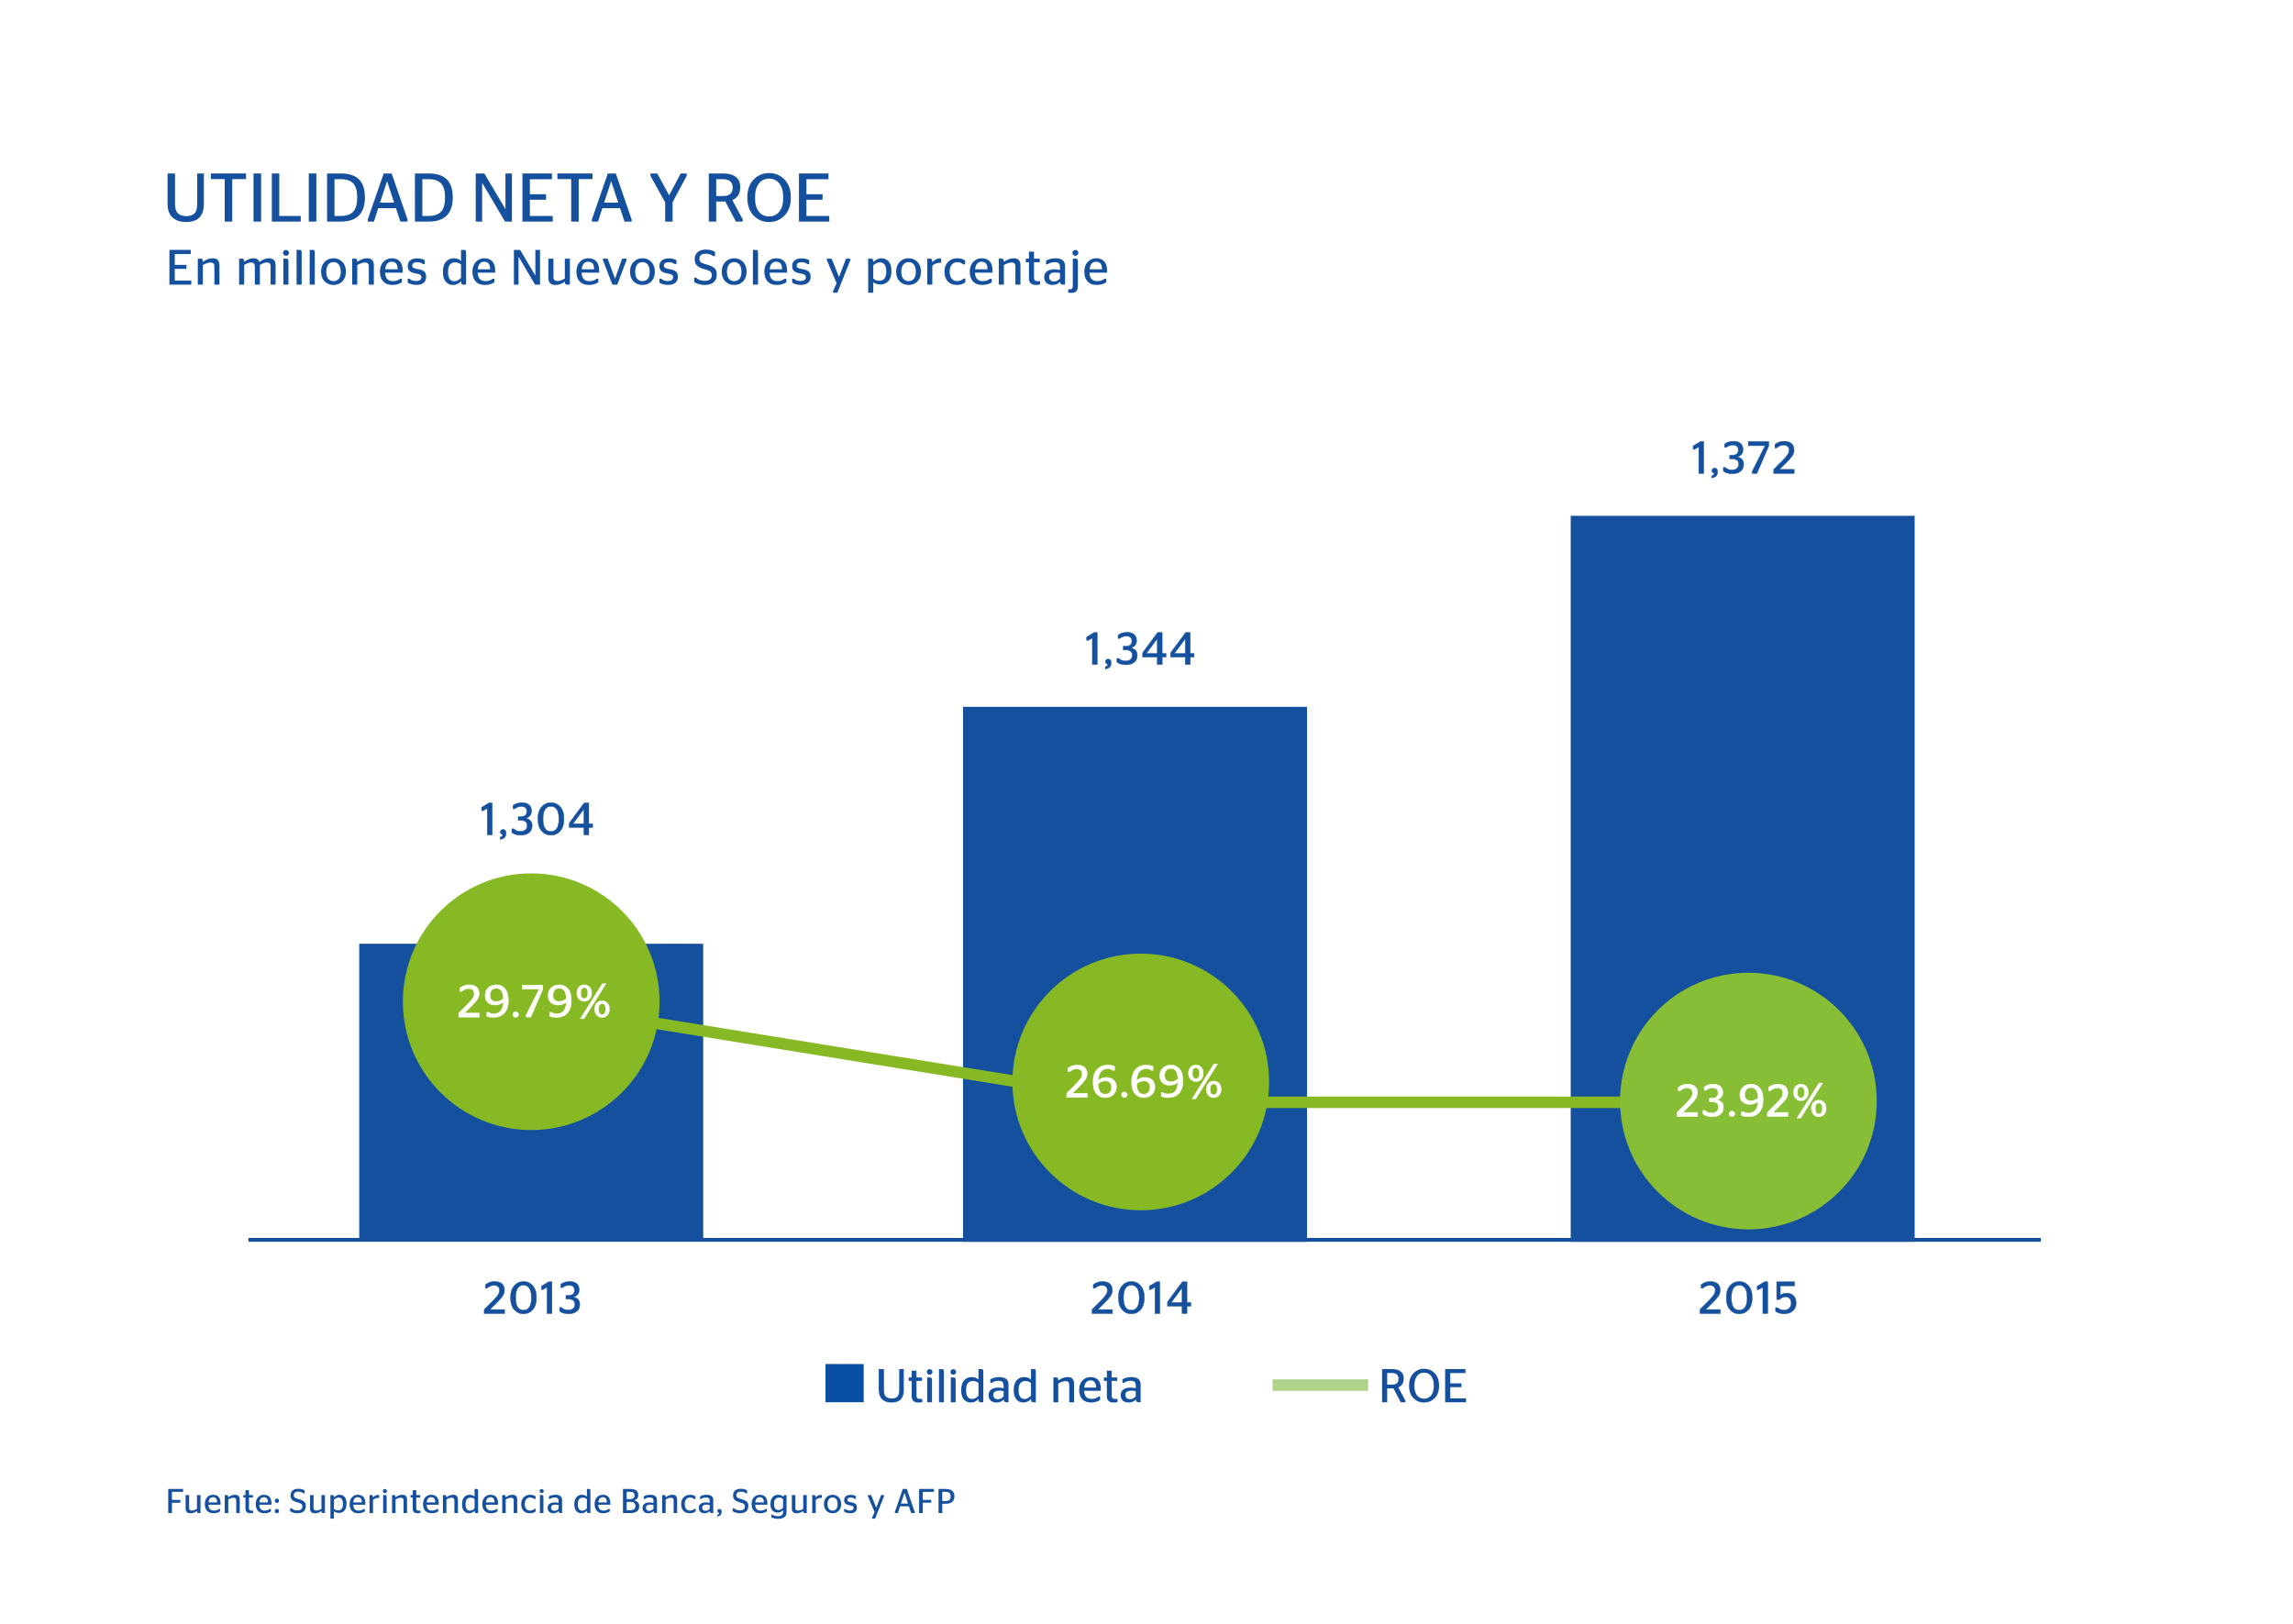<?xml version="1.0" encoding="utf-8"?>
<!-- Generator: Adobe Illustrator 16.0.0, SVG Export Plug-In . SVG Version: 6.00 Build 0)  -->
<!DOCTYPE svg PUBLIC "-//W3C//DTD SVG 1.1//EN" "http://www.w3.org/Graphics/SVG/1.1/DTD/svg11.dtd">
<svg version="1.1" xmlns="http://www.w3.org/2000/svg" xmlns:xlink="http://www.w3.org/1999/xlink" x="0px" y="0px" width="600px"
	 height="425px" viewBox="0 0 600 425" enable-background="new 0 0 600 425" xml:space="preserve">
<g id="guias">
</g>
<g id="fondo_blanco">
	<rect fill="#FFFFFF" width="600" height="425"/>
</g>
<g id="grafico">
	<g>
		<rect x="333" y="361" fill="#B0D18A" width="25" height="3"/>
		<g>
			<g>
				<path fill="#15509E" d="M233.368,366.008c0.628,0,1.105-0.161,1.432-0.483c0.327-0.323,0.49-0.885,0.49-1.687v-5.519h1.203
					v5.481c0,2.182-1.066,3.273-3.2,3.273c-1.05,0-1.871-0.277-2.461-0.83c-0.591-0.555-0.887-1.369-0.887-2.443v-5.481h1.352v5.519
					c0,0.811,0.178,1.375,0.534,1.692C232.186,365.849,232.698,366.008,233.368,366.008z"/>
				<path fill="#15509E" d="M237.771,361.407v-0.894h0.781v-1.761h1.265v1.761h1.438v0.894h-1.438v3.845
					c0,0.33,0.072,0.56,0.217,0.688c0.145,0.129,0.382,0.192,0.713,0.192h0.583v0.818c-0.314,0.083-0.657,0.124-1.029,0.124
					c-1.166,0-1.749-0.559-1.749-1.674v-3.993H237.771z"/>
				<path fill="#15509E" d="M243.772,359.584c-0.148,0.141-0.322,0.211-0.521,0.211c-0.199,0-0.372-0.07-0.521-0.211
					s-0.223-0.311-0.223-0.508c0-0.207,0.074-0.383,0.223-0.527s0.322-0.217,0.521-0.217c0.198,0,0.372,0.072,0.521,0.217
					c0.149,0.145,0.224,0.32,0.224,0.527C243.996,359.273,243.921,359.443,243.772,359.584z M243.872,367h-1.265v-6.486h0.707
					c0.248,0,0.403,0.059,0.465,0.174c0.062,0.116,0.093,0.381,0.093,0.794V367z"/>
				<path fill="#15509E" d="M246.984,367h-1.277v-8.681h0.707c0.248,0,0.405,0.05,0.471,0.148c0.066,0.1,0.099,0.331,0.099,0.694
					V367z"/>
				<path fill="#15509E" d="M249.96,359.584c-0.148,0.141-0.322,0.211-0.521,0.211c-0.199,0-0.372-0.07-0.521-0.211
					s-0.223-0.311-0.223-0.508c0-0.207,0.074-0.383,0.223-0.527s0.322-0.217,0.521-0.217c0.198,0,0.372,0.072,0.521,0.217
					c0.149,0.145,0.224,0.32,0.224,0.527C250.184,359.273,250.109,359.443,249.96,359.584z M250.06,367h-1.265v-6.486h0.707
					c0.248,0,0.403,0.059,0.465,0.174c0.062,0.116,0.093,0.381,0.093,0.794V367z"/>
				<path fill="#15509E" d="M256.471,367c-0.149,0-0.252-0.058-0.31-0.174c-0.058-0.115-0.095-0.352-0.112-0.707
					c-0.529,0.637-1.207,0.955-2.034,0.955c-0.728,0-1.327-0.271-1.798-0.813c-0.471-0.541-0.707-1.346-0.707-2.412
					c0-1.174,0.26-2.039,0.781-2.598c0.521-0.559,1.153-0.837,1.897-0.837c0.769,0,1.384,0.224,1.848,0.669v-2.765h0.694
					c0.248,0,0.405,0.05,0.471,0.148c0.066,0.1,0.099,0.331,0.099,0.694V367H256.471z M254.326,366.145
					c0.62,0,1.19-0.289,1.711-0.868v-3.299c-0.389-0.364-0.885-0.546-1.488-0.546c-0.504,0-0.924,0.176-1.259,0.527
					c-0.334,0.352-0.502,0.961-0.502,1.829C252.788,365.359,253.3,366.145,254.326,366.145z"/>
				<path fill="#15509E" d="M263.391,367c-0.256,0-0.436-0.047-0.54-0.143c-0.103-0.096-0.171-0.287-0.205-0.576
					c-0.488,0.529-1.133,0.793-1.935,0.793c-0.612,0-1.104-0.169-1.476-0.508c-0.372-0.34-0.558-0.814-0.558-1.427
					c0-0.645,0.229-1.135,0.688-1.47c0.458-0.334,1.068-0.502,1.829-0.502c0.479,0,0.951,0.059,1.414,0.174v-0.855
					c0-0.736-0.434-1.104-1.302-1.104c-0.694,0-1.286,0.178-1.773,0.533h-0.397v-0.943c0.744-0.371,1.521-0.558,2.332-0.558
					c0.793,0,1.395,0.157,1.804,0.472s0.614,0.818,0.614,1.512V367H263.391z M261.121,366.207c0.554,0,1.05-0.248,1.488-0.744
					v-1.377c-0.397-0.083-0.798-0.124-1.203-0.124c-0.992,0-1.488,0.368-1.488,1.104c0,0.389,0.109,0.676,0.329,0.862
					C260.466,366.113,260.757,366.207,261.121,366.207z"/>
				<path fill="#15509E" d="M270.211,367c-0.149,0-0.252-0.058-0.31-0.174c-0.058-0.115-0.095-0.352-0.112-0.707
					c-0.529,0.637-1.207,0.955-2.034,0.955c-0.728,0-1.327-0.271-1.798-0.813c-0.471-0.541-0.707-1.346-0.707-2.412
					c0-1.174,0.26-2.039,0.781-2.598c0.521-0.559,1.153-0.837,1.897-0.837c0.769,0,1.384,0.224,1.848,0.669v-2.765h0.694
					c0.248,0,0.405,0.05,0.471,0.148c0.066,0.1,0.099,0.331,0.099,0.694V367H270.211z M268.066,366.145
					c0.62,0,1.19-0.289,1.711-0.868v-3.299c-0.389-0.364-0.885-0.546-1.488-0.546c-0.504,0-0.924,0.176-1.259,0.527
					c-0.334,0.352-0.502,0.961-0.502,1.829C266.528,365.359,267.041,366.145,268.066,366.145z"/>
				<path fill="#15509E" d="M276.437,360.514c0.166,0,0.283,0.055,0.354,0.162s0.109,0.326,0.118,0.656
					c0.777-0.611,1.604-0.917,2.48-0.917c1.108,0,1.662,0.595,1.662,1.786V367h-1.265v-4.502c0-0.38-0.081-0.646-0.242-0.8
					s-0.407-0.229-0.738-0.229c-0.529,0-1.162,0.215-1.897,0.645V367h-1.265v-6.486H276.437z"/>
				<path fill="#15509E" d="M288.044,363.999h-4.365c0.033,0.744,0.213,1.283,0.54,1.618s0.804,0.502,1.433,0.502
					c0.711,0,1.31-0.198,1.798-0.595h0.409v0.88c-0.653,0.447-1.451,0.67-2.393,0.67c-0.984,0-1.745-0.293-2.282-0.881
					c-0.537-0.586-0.806-1.393-0.806-2.418c0-1.017,0.279-1.831,0.837-2.443c0.558-0.611,1.267-0.917,2.127-0.917
					c0.876,0,1.548,0.261,2.015,0.781c0.467,0.521,0.701,1.306,0.701,2.356c0,0.066-0.002,0.154-0.006,0.266
					C288.046,363.931,288.044,363.99,288.044,363.999z M285.341,361.283c-0.967,0-1.513,0.629-1.637,1.885h3.101
					c-0.009-0.67-0.137-1.151-0.385-1.445C286.171,361.43,285.812,361.283,285.341,361.283z"/>
				<path fill="#15509E" d="M288.85,361.407v-0.894h0.781v-1.761h1.265v1.761h1.438v0.894h-1.438v3.845
					c0,0.33,0.072,0.56,0.217,0.688c0.145,0.129,0.382,0.192,0.713,0.192h0.583v0.818c-0.314,0.083-0.657,0.124-1.029,0.124
					c-1.166,0-1.749-0.559-1.749-1.674v-3.993H288.85z"/>
				<path fill="#15509E" d="M297.965,367c-0.256,0-0.436-0.047-0.54-0.143c-0.103-0.096-0.171-0.287-0.205-0.576
					c-0.488,0.529-1.133,0.793-1.935,0.793c-0.612,0-1.104-0.169-1.476-0.508c-0.372-0.34-0.558-0.814-0.558-1.427
					c0-0.645,0.229-1.135,0.688-1.47c0.458-0.334,1.068-0.502,1.829-0.502c0.479,0,0.951,0.059,1.414,0.174v-0.855
					c0-0.736-0.434-1.104-1.302-1.104c-0.694,0-1.286,0.178-1.773,0.533h-0.397v-0.943c0.744-0.371,1.521-0.558,2.332-0.558
					c0.793,0,1.395,0.157,1.804,0.472s0.614,0.818,0.614,1.512V367H297.965z M295.695,366.207c0.554,0,1.05-0.248,1.488-0.744
					v-1.377c-0.397-0.083-0.798-0.124-1.203-0.124c-0.992,0-1.488,0.368-1.488,1.104c0,0.389,0.109,0.676,0.329,0.862
					C295.04,366.113,295.332,366.207,295.695,366.207z"/>
			</g>
		</g>
		<rect x="216" y="357" fill="#094FA4" width="10" height="10"/>
		<g>
			<g>
				<path fill="#15509E" d="M366.524,367l-1.91-3.634c-0.083,0.009-0.219,0.013-0.409,0.013h-1.228V367h-1.339v-8.681h2.567
					c0.992,0,1.757,0.204,2.294,0.614c0.537,0.408,0.806,1.027,0.806,1.854c0,1.157-0.476,1.93-1.426,2.318l1.873,3.485V367H366.524
					z M362.978,359.349v3.038h1.19c0.604,0,1.05-0.119,1.339-0.359s0.434-0.629,0.434-1.166c0-1.008-0.591-1.513-1.773-1.513
					H362.978z"/>
				<path fill="#15509E" d="M372.638,367.074c-1.116,0-2.05-0.391-2.803-1.172s-1.128-1.861-1.128-3.242
					c0-1.373,0.378-2.451,1.135-3.237c0.756-0.785,1.688-1.179,2.796-1.179s2.038,0.394,2.791,1.179
					c0.752,0.786,1.128,1.864,1.128,3.237c0,1.372-0.376,2.451-1.128,3.236C374.676,366.682,373.746,367.074,372.638,367.074z
					 M372.638,366.07c0.761,0,1.375-0.287,1.842-0.862c0.467-0.575,0.701-1.415,0.701-2.523c0-1.116-0.234-1.968-0.701-2.555
					c-0.467-0.587-1.081-0.881-1.842-0.881s-1.375,0.294-1.842,0.881c-0.467,0.587-0.701,1.438-0.701,2.555
					c0,1.108,0.231,1.948,0.695,2.523C371.253,365.783,371.869,366.07,372.638,366.07z"/>
				<path fill="#15509E" d="M378.145,367v-8.681h5.32v1.042h-3.98v2.703h2.914v0.992h-2.914v2.926h4.117V367H378.145z"/>
			</g>
		</g>
	</g>
	<g>
		<path fill="#15509E" stroke="#15509E" stroke-width="0.1" stroke-miterlimit="10" d="M132.034,342.73v1.057h-5.333v-1.068
			l2.34-2.34c0.595-0.603,1.02-1.1,1.277-1.491c0.257-0.392,0.386-0.782,0.386-1.17c0-0.411-0.121-0.732-0.362-0.962
			c-0.241-0.23-0.588-0.345-1.039-0.345c-0.688,0-1.303,0.245-1.841,0.736h-0.451v-0.915c0.704-0.554,1.492-0.831,2.363-0.831
			c0.848,0,1.496,0.192,1.948,0.576c0.451,0.384,0.677,0.948,0.677,1.692c0,0.555-0.166,1.077-0.499,1.568
			c-0.332,0.49-0.852,1.08-1.556,1.77l-1.758,1.723H132.034z"/>
		<path fill="#15509E" stroke="#15509E" stroke-width="0.1" stroke-miterlimit="10" d="M136.987,343.858
			c-0.974,0-1.784-0.362-2.429-1.087c-0.646-0.725-0.969-1.771-0.969-3.142c0-1.362,0.325-2.407,0.975-3.136
			c0.648-0.729,1.457-1.093,2.423-1.093s1.771,0.364,2.417,1.093s0.968,1.773,0.968,3.136c0,1.37-0.322,2.417-0.968,3.142
			S137.953,343.858,136.987,343.858z M136.987,342.908c0.649,0,1.156-0.266,1.521-0.796s0.546-1.351,0.546-2.458
			c0-1.117-0.182-1.944-0.546-2.482c-0.364-0.539-0.871-0.809-1.521-0.809c-1.378,0-2.066,1.098-2.066,3.291
			C134.921,341.823,135.609,342.908,136.987,342.908z"/>
		<path fill="#15509E" stroke="#15509E" stroke-width="0.1" stroke-miterlimit="10" d="M144.434,343.787h-1.282v-6.9l-1.093,0.617
			h-0.381v-0.879l1.9-1.152h0.855V343.787z"/>
		<path fill="#15509E" stroke="#15509E" stroke-width="0.1" stroke-miterlimit="10" d="M148.733,343.858
			c-0.942,0-1.711-0.229-2.305-0.688v-0.963h0.522c0.396,0.443,0.966,0.666,1.711,0.666c0.546,0,0.976-0.133,1.288-0.398
			c0.313-0.266,0.47-0.635,0.47-1.11c0-0.911-0.563-1.366-1.687-1.366h-0.653v-0.962h0.569c1.117,0,1.675-0.447,1.675-1.343
			c0-0.862-0.467-1.294-1.401-1.294c-0.673,0-1.247,0.198-1.722,0.594h-0.464v-0.867c0.649-0.483,1.409-0.725,2.281-0.725
			c0.808,0,1.431,0.183,1.87,0.546c0.439,0.365,0.659,0.907,0.659,1.628c0,0.95-0.479,1.575-1.438,1.876v0.049
			c1.069,0.213,1.604,0.847,1.604,1.9c0,0.775-0.267,1.379-0.802,1.811C150.378,343.643,149.651,343.858,148.733,343.858z"/>
	</g>
	<g>
		<path fill="#15509E" stroke="#15509E" stroke-width="0.1" stroke-miterlimit="10" d="M291.093,342.73v1.057h-5.333v-1.068
			l2.34-2.34c0.595-0.603,1.02-1.1,1.277-1.491c0.257-0.392,0.386-0.782,0.386-1.17c0-0.411-0.121-0.732-0.362-0.962
			c-0.241-0.23-0.588-0.345-1.039-0.345c-0.688,0-1.303,0.245-1.841,0.736h-0.451v-0.915c0.704-0.554,1.492-0.831,2.363-0.831
			c0.848,0,1.496,0.192,1.948,0.576c0.451,0.384,0.677,0.948,0.677,1.692c0,0.555-0.166,1.077-0.499,1.568
			c-0.332,0.49-0.852,1.08-1.556,1.77l-1.758,1.723H291.093z"/>
		<path fill="#15509E" stroke="#15509E" stroke-width="0.1" stroke-miterlimit="10" d="M296.046,343.858
			c-0.974,0-1.784-0.362-2.429-1.087c-0.646-0.725-0.969-1.771-0.969-3.142c0-1.362,0.325-2.407,0.975-3.136
			c0.648-0.729,1.457-1.093,2.423-1.093s1.771,0.364,2.417,1.093s0.968,1.773,0.968,3.136c0,1.37-0.322,2.417-0.968,3.142
			S297.012,343.858,296.046,343.858z M296.046,342.908c0.649,0,1.156-0.266,1.521-0.796s0.546-1.351,0.546-2.458
			c0-1.117-0.182-1.944-0.546-2.482c-0.364-0.539-0.871-0.809-1.521-0.809c-1.378,0-2.066,1.098-2.066,3.291
			C293.979,341.823,294.668,342.908,296.046,342.908z"/>
		<path fill="#15509E" stroke="#15509E" stroke-width="0.1" stroke-miterlimit="10" d="M303.492,343.787h-1.282v-6.9l-1.093,0.617
			h-0.381v-0.879l1.9-1.152h0.855V343.787z"/>
		<path fill="#15509E" stroke="#15509E" stroke-width="0.1" stroke-miterlimit="10" d="M310.595,343.787h-1.283v-1.924h-3.813
			v-1.141l3.896-5.25h1.199v5.428h0.998v0.963h-0.998V343.787z M306.485,340.865v0.035h2.826v-3.789h-0.023L306.485,340.865z"/>
	</g>
	<g>
		<path fill="#15509E" stroke="#15509E" stroke-width="0.1" stroke-miterlimit="10" d="M450.155,342.73v1.057h-5.333v-1.068
			l2.34-2.34c0.595-0.603,1.02-1.1,1.277-1.491c0.257-0.392,0.386-0.782,0.386-1.17c0-0.411-0.121-0.732-0.362-0.962
			c-0.241-0.23-0.588-0.345-1.039-0.345c-0.688,0-1.303,0.245-1.841,0.736h-0.451v-0.915c0.704-0.554,1.492-0.831,2.363-0.831
			c0.848,0,1.496,0.192,1.948,0.576c0.451,0.384,0.677,0.948,0.677,1.692c0,0.555-0.166,1.077-0.499,1.568
			c-0.332,0.49-0.852,1.08-1.556,1.77l-1.758,1.723H450.155z"/>
		<path fill="#15509E" stroke="#15509E" stroke-width="0.1" stroke-miterlimit="10" d="M455.108,343.858
			c-0.974,0-1.784-0.362-2.429-1.087c-0.646-0.725-0.969-1.771-0.969-3.142c0-1.362,0.325-2.407,0.975-3.136
			c0.648-0.729,1.457-1.093,2.423-1.093s1.771,0.364,2.417,1.093s0.968,1.773,0.968,3.136c0,1.37-0.322,2.417-0.968,3.142
			S456.074,343.858,455.108,343.858z M455.108,342.908c0.649,0,1.156-0.266,1.521-0.796s0.546-1.351,0.546-2.458
			c0-1.117-0.182-1.944-0.546-2.482c-0.364-0.539-0.871-0.809-1.521-0.809c-1.378,0-2.066,1.098-2.066,3.291
			C453.042,341.823,453.73,342.908,455.108,342.908z"/>
		<path fill="#15509E" stroke="#15509E" stroke-width="0.1" stroke-miterlimit="10" d="M462.555,343.787h-1.282v-6.9l-1.093,0.617
			h-0.381v-0.879l1.9-1.152h0.855V343.787z"/>
		<path fill="#15509E" stroke="#15509E" stroke-width="0.1" stroke-miterlimit="10" d="M469.978,341.031
			c0,0.871-0.289,1.561-0.866,2.066c-0.578,0.508-1.339,0.761-2.281,0.761c-0.863,0-1.604-0.218-2.221-0.653v-0.962h0.511
			c0.396,0.427,0.958,0.642,1.687,0.642c0.57,0,1.027-0.16,1.372-0.481c0.344-0.321,0.517-0.763,0.517-1.324
			c0-0.554-0.137-0.97-0.41-1.247s-0.631-0.416-1.074-0.416c-0.626,0-1.133,0.23-1.521,0.689h-0.796v-4.633h4.668v1.069h-3.718
			v2.446h0.023c0.42-0.363,0.97-0.546,1.651-0.546c0.72,0,1.311,0.218,1.77,0.653S469.978,340.176,469.978,341.031z"/>
	</g>
	<polygon fill="#15509E" points="94,247 94,285.207 94,324 184,324 184,285.207 184,247 	"/>
	<polygon fill="#15509E" points="252,185 252,253.585 252,325 342,325 342,253.585 342,185 	"/>
	<polygon fill="#15509E" points="411,135 411,220.552 411,325 501,325 501,220.552 501,135 	"/>
	<g>
		<path fill="#15509E" stroke="#15509E" stroke-width="0.1" stroke-miterlimit="10" d="M128.795,218.51h-1.29v-6.94l-1.1,0.622
			h-0.382v-0.885l1.911-1.158h0.86V218.51z"/>
		<path fill="#15509E" stroke="#15509E" stroke-width="0.1" stroke-miterlimit="10" d="M130.885,219.084
			c0.423-0.072,0.634-0.227,0.634-0.467c0-0.063-0.011-0.111-0.03-0.143s-0.065-0.068-0.137-0.107
			c-0.072-0.04-0.116-0.064-0.132-0.072c-0.191-0.127-0.287-0.314-0.287-0.561c0-0.184,0.07-0.339,0.209-0.467
			c0.14-0.127,0.309-0.191,0.508-0.191c0.224,0,0.408,0.08,0.556,0.239s0.221,0.391,0.221,0.692c0,0.518-0.125,0.91-0.376,1.178
			c-0.251,0.267-0.639,0.432-1.165,0.496V219.084z"/>
		<path fill="#15509E" stroke="#15509E" stroke-width="0.1" stroke-miterlimit="10" d="M136.248,218.582
			c-0.948,0-1.721-0.23-2.317-0.693v-0.967h0.525c0.398,0.445,0.972,0.668,1.721,0.668c0.549,0,0.981-0.133,1.296-0.399
			s0.472-0.64,0.472-1.117c0-0.915-0.565-1.374-1.696-1.374h-0.657v-0.967h0.573c1.123,0,1.685-0.451,1.685-1.351
			c0-0.868-0.47-1.302-1.409-1.302c-0.678,0-1.255,0.199-1.732,0.598h-0.466v-0.873c0.652-0.485,1.417-0.729,2.294-0.729
			c0.812,0,1.439,0.184,1.881,0.55c0.442,0.366,0.663,0.911,0.663,1.636c0,0.957-0.481,1.586-1.445,1.889v0.047
			c1.075,0.215,1.612,0.853,1.612,1.912c0,0.78-0.269,1.388-0.806,1.821C137.902,218.365,137.172,218.582,136.248,218.582z"/>
		<path fill="#15509E" stroke="#15509E" stroke-width="0.1" stroke-miterlimit="10" d="M144.169,218.582
			c-0.979,0-1.794-0.364-2.443-1.094c-0.649-0.729-0.974-1.781-0.974-3.159c0-1.37,0.326-2.421,0.979-3.153s1.466-1.1,2.438-1.1
			s1.781,0.367,2.431,1.1s0.974,1.783,0.974,3.153c0,1.378-0.324,2.431-0.974,3.159C145.95,218.218,145.141,218.582,144.169,218.582
			z M144.169,217.627c0.652,0,1.162-0.268,1.528-0.801c0.367-0.533,0.55-1.357,0.55-2.473c0-1.123-0.183-1.955-0.55-2.497
			c-0.366-0.542-0.876-0.813-1.528-0.813c-1.386,0-2.079,1.103-2.079,3.31C142.09,216.535,142.783,217.627,144.169,217.627z"/>
		<path fill="#15509E" stroke="#15509E" stroke-width="0.1" stroke-miterlimit="10" d="M154.072,218.51h-1.29v-1.935h-3.835v-1.147
			l3.918-5.279h1.207v5.459h1.004v0.968h-1.004V218.51z M149.938,215.571v0.036h2.844v-3.811h-0.024L149.938,215.571z"/>
	</g>
	<g>
		<path fill="#15509E" stroke="#15509E" stroke-width="0.1" stroke-miterlimit="10" d="M287.122,173.922h-1.29v-6.941l-1.1,0.621
			h-0.382v-0.884l1.911-1.159h0.86V173.922z"/>
		<path fill="#15509E" stroke="#15509E" stroke-width="0.1" stroke-miterlimit="10" d="M289.212,174.494
			c0.423-0.07,0.634-0.227,0.634-0.465c0-0.064-0.011-0.111-0.03-0.144s-0.065-0.067-0.137-0.108
			c-0.072-0.039-0.116-0.063-0.132-0.07c-0.191-0.128-0.287-0.315-0.287-0.563c0-0.183,0.07-0.338,0.209-0.465
			c0.14-0.128,0.309-0.191,0.508-0.191c0.224,0,0.408,0.079,0.556,0.238c0.147,0.16,0.221,0.391,0.221,0.693
			c0,0.518-0.125,0.91-0.376,1.176c-0.251,0.268-0.639,0.433-1.165,0.496V174.494z"/>
		<path fill="#15509E" stroke="#15509E" stroke-width="0.1" stroke-miterlimit="10" d="M294.575,173.993
			c-0.948,0-1.721-0.231-2.317-0.692v-0.969h0.525c0.398,0.447,0.972,0.67,1.721,0.67c0.549,0,0.981-0.134,1.296-0.4
			c0.314-0.268,0.472-0.639,0.472-1.117c0-0.916-0.565-1.374-1.696-1.374h-0.657v-0.968h0.573c1.123,0,1.685-0.449,1.685-1.35
			c0-0.868-0.47-1.303-1.409-1.303c-0.678,0-1.255,0.199-1.732,0.598h-0.466v-0.871c0.652-0.486,1.417-0.729,2.294-0.729
			c0.812,0,1.439,0.184,1.881,0.55c0.442,0.366,0.663,0.912,0.663,1.637c0,0.955-0.481,1.584-1.445,1.887v0.049
			c1.075,0.215,1.612,0.852,1.612,1.91c0,0.781-0.269,1.389-0.806,1.822C296.229,173.776,295.499,173.993,294.575,173.993z"/>
		<path fill="#15509E" stroke="#15509E" stroke-width="0.1" stroke-miterlimit="10" d="M304.109,173.922h-1.29v-1.936h-3.835v-1.146
			l3.918-5.281h1.207v5.46h1.004v0.968h-1.004V173.922z M299.976,170.982v0.036h2.844v-3.812h-0.024L299.976,170.982z"/>
		<path fill="#15509E" stroke="#15509E" stroke-width="0.1" stroke-miterlimit="10" d="M311.444,173.922h-1.29v-1.936h-3.835v-1.146
			l3.918-5.281h1.207v5.46h1.004v0.968h-1.004V173.922z M307.311,170.982v0.036h2.844v-3.812h-0.024L307.311,170.982z"/>
	</g>
	<g>
		<path fill="#15509E" stroke="#15509E" stroke-width="0.1" stroke-miterlimit="10" d="M445.805,123.922h-1.29v-6.941l-1.1,0.621
			h-0.382v-0.884l1.911-1.159h0.86V123.922z"/>
		<path fill="#15509E" stroke="#15509E" stroke-width="0.1" stroke-miterlimit="10" d="M447.895,124.494
			c0.423-0.07,0.634-0.227,0.634-0.465c0-0.064-0.011-0.111-0.03-0.144s-0.065-0.067-0.137-0.108
			c-0.072-0.039-0.116-0.063-0.132-0.07c-0.191-0.128-0.287-0.315-0.287-0.563c0-0.183,0.07-0.338,0.209-0.465
			c0.14-0.128,0.309-0.191,0.508-0.191c0.224,0,0.408,0.079,0.556,0.238c0.147,0.16,0.221,0.391,0.221,0.693
			c0,0.518-0.125,0.91-0.376,1.176c-0.251,0.268-0.639,0.433-1.165,0.496V124.494z"/>
		<path fill="#15509E" stroke="#15509E" stroke-width="0.1" stroke-miterlimit="10" d="M453.258,123.993
			c-0.948,0-1.721-0.231-2.317-0.692v-0.969h0.525c0.398,0.447,0.972,0.67,1.721,0.67c0.549,0,0.981-0.134,1.296-0.4
			c0.314-0.268,0.472-0.639,0.472-1.117c0-0.916-0.565-1.374-1.696-1.374h-0.657v-0.968h0.573c1.123,0,1.685-0.449,1.685-1.35
			c0-0.868-0.47-1.303-1.409-1.303c-0.678,0-1.255,0.199-1.732,0.598h-0.466v-0.871c0.652-0.486,1.417-0.729,2.294-0.729
			c0.812,0,1.439,0.184,1.881,0.55c0.442,0.366,0.663,0.912,0.663,1.637c0,0.955-0.481,1.584-1.445,1.887v0.049
			c1.075,0.215,1.612,0.852,1.612,1.91c0,0.781-0.269,1.389-0.806,1.822C454.912,123.776,454.182,123.993,453.258,123.993z"/>
		<path fill="#15509E" stroke="#15509E" stroke-width="0.1" stroke-miterlimit="10" d="M458.503,123.922v-0.563l3.345-6.689v-0.035
			h-4.372v-1.076h5.34v1.172l-3.105,7.191H458.503z"/>
		<path fill="#15509E" stroke="#15509E" stroke-width="0.1" stroke-miterlimit="10" d="M469.481,122.858v1.063h-5.364v-1.076
			l2.354-2.354c0.598-0.604,1.025-1.104,1.284-1.498c0.259-0.395,0.389-0.787,0.389-1.178c0-0.414-0.122-0.736-0.364-0.967
			c-0.243-0.231-0.592-0.347-1.046-0.347c-0.692,0-1.31,0.247-1.852,0.741h-0.454v-0.92c0.709-0.559,1.501-0.837,2.378-0.837
			c0.852,0,1.505,0.193,1.959,0.579c0.454,0.387,0.681,0.954,0.681,1.703c0,0.557-0.167,1.082-0.502,1.576
			c-0.334,0.494-0.855,1.088-1.564,1.78l-1.769,1.732H469.481z"/>
	</g>
	<line fill="none" stroke="#15509E" stroke-miterlimit="10" x1="65" y1="324.5" x2="534" y2="324.5"/>
	<polyline fill="none" stroke="#87B925" stroke-width="3" stroke-miterlimit="10" points="138.75,262.5 299.5,288.5 457,288.5 	"/>
	<circle fill="#87B925" cx="139" cy="262.173" r="33.584"/>
	<circle fill="#88BD36" cx="457.5" cy="288.173" r="33.584"/>
	<circle fill="#87B925" cx="298.5" cy="283.173" r="33.584"/>
	<g>
		<g>
			<path fill="#FFFFFF" stroke="#FFFFFF" stroke-width="0.1" stroke-miterlimit="10" d="M284.501,286.143v1.068h-5.388v-1.08
				l2.364-2.364c0.6-0.608,1.029-1.11,1.289-1.507c0.261-0.396,0.391-0.789,0.391-1.182c0-0.416-0.122-0.74-0.366-0.972
				s-0.594-0.349-1.05-0.349c-0.696,0-1.316,0.248-1.86,0.744h-0.456v-0.924c0.712-0.56,1.508-0.84,2.389-0.84
				c0.855,0,1.512,0.194,1.968,0.582c0.456,0.389,0.684,0.959,0.684,1.71c0,0.56-0.168,1.089-0.504,1.584
				c-0.336,0.496-0.86,1.093-1.572,1.788l-1.775,1.74H284.501z"/>
			<path fill="#FFFFFF" stroke="#FFFFFF" stroke-width="0.1" stroke-miterlimit="10" d="M289.169,287.282
				c-0.936,0-1.696-0.346-2.28-1.038c-0.584-0.691-0.876-1.709-0.876-3.054c0-1.424,0.351-2.522,1.05-3.294
				c0.7-0.771,1.65-1.158,2.851-1.158c0.696,0,1.271,0.125,1.728,0.372v1.009h-0.504c-0.312-0.265-0.74-0.396-1.284-0.396
				c-0.784,0-1.386,0.266-1.806,0.798s-0.654,1.298-0.702,2.298c0.521-0.56,1.248-0.84,2.185-0.84c0.76,0,1.382,0.218,1.865,0.654
				c0.484,0.436,0.727,1.058,0.727,1.865c0,0.84-0.272,1.515-0.816,2.022C290.761,287.029,290.049,287.282,289.169,287.282z
				 M289.229,282.914c-0.359,0-0.71,0.072-1.05,0.217c-0.34,0.144-0.622,0.328-0.846,0.552c0.063,1.792,0.676,2.688,1.836,2.688
				c0.536,0,0.948-0.164,1.236-0.492s0.432-0.776,0.432-1.344c0-0.537-0.144-0.94-0.432-1.213
				C290.117,283.051,289.725,282.914,289.229,282.914z"/>
			<path fill="#FFFFFF" stroke="#FFFFFF" stroke-width="0.1" stroke-miterlimit="10" d="M294.731,287.055
				c-0.148,0.144-0.326,0.216-0.534,0.216s-0.384-0.072-0.527-0.216c-0.145-0.145-0.217-0.32-0.217-0.528s0.072-0.386,0.217-0.534
				c0.144-0.147,0.319-0.222,0.527-0.222s0.386,0.074,0.534,0.222c0.148,0.148,0.222,0.326,0.222,0.534
				S294.88,286.91,294.731,287.055z"/>
			<path fill="#FFFFFF" stroke="#FFFFFF" stroke-width="0.1" stroke-miterlimit="10" d="M299.249,287.282
				c-0.936,0-1.696-0.346-2.28-1.038c-0.584-0.691-0.876-1.709-0.876-3.054c0-1.424,0.351-2.522,1.05-3.294
				c0.7-0.771,1.65-1.158,2.851-1.158c0.696,0,1.271,0.125,1.728,0.372v1.009h-0.504c-0.312-0.265-0.74-0.396-1.284-0.396
				c-0.784,0-1.386,0.266-1.806,0.798s-0.654,1.298-0.702,2.298c0.521-0.56,1.248-0.84,2.185-0.84c0.76,0,1.382,0.218,1.865,0.654
				c0.484,0.436,0.727,1.058,0.727,1.865c0,0.84-0.272,1.515-0.816,2.022C300.841,287.029,300.129,287.282,299.249,287.282z
				 M299.309,282.914c-0.359,0-0.71,0.072-1.05,0.217c-0.34,0.144-0.622,0.328-0.846,0.552c0.063,1.792,0.676,2.688,1.836,2.688
				c0.536,0,0.948-0.164,1.236-0.492s0.432-0.776,0.432-1.344c0-0.537-0.144-0.94-0.432-1.213
				C300.197,283.051,299.805,282.914,299.309,282.914z"/>
			<path fill="#FFFFFF" stroke="#FFFFFF" stroke-width="0.1" stroke-miterlimit="10" d="M305.634,287.282
				c-0.695,0-1.288-0.112-1.775-0.336v-1.021h0.516c0.256,0.257,0.691,0.385,1.308,0.385c0.841,0,1.462-0.256,1.866-0.768
				s0.634-1.272,0.69-2.281c-0.561,0.521-1.284,0.781-2.172,0.781c-0.776,0-1.406-0.217-1.891-0.648s-0.726-1.048-0.726-1.848
				c0-0.832,0.271-1.508,0.815-2.028s1.256-0.78,2.137-0.78c0.936,0,1.693,0.346,2.273,1.038s0.87,1.71,0.87,3.054
				c0,1.44-0.34,2.543-1.02,3.307C307.846,286.9,306.882,287.282,305.634,287.282z M306.354,283.106c0.36,0,0.713-0.071,1.057-0.216
				s0.62-0.328,0.828-0.553c-0.08-1.791-0.692-2.688-1.836-2.688c-0.536,0-0.946,0.166-1.23,0.498s-0.426,0.786-0.426,1.361
				c0,0.537,0.144,0.937,0.432,1.201C305.466,282.975,305.857,283.106,306.354,283.106z"/>
			<path fill="#FFFFFF" stroke="#FFFFFF" stroke-width="0.1" stroke-miterlimit="10" d="M312.917,283.082
				c-0.536,0-0.992-0.189-1.368-0.57c-0.376-0.379-0.563-0.918-0.563-1.613s0.186-1.23,0.558-1.602
				c0.372-0.373,0.83-0.559,1.374-0.559c0.552,0,1.012,0.186,1.38,0.559c0.368,0.371,0.552,0.906,0.552,1.602
				s-0.184,1.234-0.552,1.613C313.929,282.893,313.469,283.082,312.917,283.082z M311.897,287.619l5.735-9.156h0.973l-5.748,9.156
				H311.897z M312.917,282.338c0.296,0,0.526-0.121,0.69-0.365c0.163-0.244,0.245-0.598,0.245-1.063
				c0-0.472-0.082-0.828-0.245-1.068c-0.164-0.239-0.395-0.359-0.69-0.359c-0.288,0-0.514,0.122-0.678,0.366
				s-0.246,0.599-0.246,1.062c0,0.465,0.084,0.818,0.252,1.063S312.637,282.338,312.917,282.338z M318.959,286.713
				c-0.372,0.379-0.83,0.569-1.374,0.569s-1.002-0.19-1.374-0.569c-0.372-0.381-0.558-0.918-0.558-1.614s0.186-1.229,0.558-1.603
				c0.372-0.371,0.83-0.558,1.374-0.558s1.002,0.187,1.374,0.558c0.372,0.373,0.558,0.906,0.558,1.603
				S319.331,286.332,318.959,286.713z M316.907,286.172c0.164,0.244,0.39,0.367,0.678,0.367s0.516-0.123,0.684-0.367
				c0.168-0.243,0.253-0.598,0.253-1.062c0-0.472-0.085-0.828-0.253-1.067c-0.168-0.24-0.396-0.36-0.684-0.36
				s-0.514,0.12-0.678,0.36c-0.164,0.239-0.246,0.596-0.246,1.067C316.661,285.574,316.743,285.929,316.907,286.172z"/>
		</g>
	</g>
	<g>
		<g>
			<path fill="#FFFFFF" stroke="#FFFFFF" stroke-width="0.1" stroke-miterlimit="10" d="M125.419,265.143v1.068h-5.388v-1.08
				l2.364-2.364c0.6-0.608,1.029-1.11,1.289-1.507c0.261-0.396,0.391-0.789,0.391-1.182c0-0.416-0.122-0.74-0.366-0.972
				s-0.594-0.349-1.05-0.349c-0.696,0-1.316,0.248-1.86,0.744h-0.456v-0.924c0.712-0.56,1.508-0.84,2.389-0.84
				c0.855,0,1.512,0.194,1.968,0.582c0.456,0.389,0.684,0.959,0.684,1.71c0,0.56-0.168,1.089-0.504,1.584
				c-0.336,0.496-0.86,1.093-1.572,1.788l-1.775,1.74H125.419z"/>
			<path fill="#FFFFFF" stroke="#FFFFFF" stroke-width="0.1" stroke-miterlimit="10" d="M129.114,266.282
				c-0.695,0-1.288-0.112-1.775-0.336v-1.021h0.516c0.256,0.257,0.691,0.385,1.308,0.385c0.841,0,1.462-0.256,1.866-0.768
				s0.634-1.272,0.69-2.281c-0.561,0.521-1.284,0.781-2.172,0.781c-0.776,0-1.406-0.217-1.891-0.648s-0.726-1.048-0.726-1.848
				c0-0.832,0.271-1.508,0.815-2.028s1.256-0.78,2.137-0.78c0.936,0,1.693,0.346,2.273,1.038s0.87,1.71,0.87,3.054
				c0,1.44-0.34,2.543-1.02,3.307C131.326,265.9,130.362,266.282,129.114,266.282z M129.834,262.106c0.36,0,0.713-0.071,1.057-0.216
				s0.62-0.328,0.828-0.553c-0.08-1.791-0.692-2.688-1.836-2.688c-0.536,0-0.946,0.166-1.23,0.498s-0.426,0.786-0.426,1.361
				c0,0.537,0.144,0.937,0.432,1.201C128.946,261.975,129.338,262.106,129.834,262.106z"/>
			<path fill="#FFFFFF" stroke="#FFFFFF" stroke-width="0.1" stroke-miterlimit="10" d="M135.456,266.055
				c-0.148,0.144-0.326,0.216-0.534,0.216s-0.384-0.072-0.527-0.216c-0.145-0.145-0.217-0.32-0.217-0.528s0.072-0.386,0.217-0.534
				c0.144-0.147,0.319-0.222,0.527-0.222s0.386,0.074,0.534,0.222c0.148,0.148,0.222,0.326,0.222,0.534
				S135.604,265.91,135.456,266.055z"/>
			<path fill="#FFFFFF" stroke="#FFFFFF" stroke-width="0.1" stroke-miterlimit="10" d="M137.682,266.211v-0.564l3.36-6.721v-0.035
				h-4.392v-1.08h5.363v1.176l-3.12,7.225H137.682z"/>
			<path fill="#FFFFFF" stroke="#FFFFFF" stroke-width="0.1" stroke-miterlimit="10" d="M145.59,266.282
				c-0.695,0-1.288-0.112-1.775-0.336v-1.021h0.516c0.256,0.257,0.691,0.385,1.308,0.385c0.841,0,1.462-0.256,1.866-0.768
				s0.634-1.272,0.69-2.281c-0.561,0.521-1.284,0.781-2.172,0.781c-0.776,0-1.406-0.217-1.891-0.648s-0.726-1.048-0.726-1.848
				c0-0.832,0.271-1.508,0.815-2.028s1.256-0.78,2.137-0.78c0.936,0,1.693,0.346,2.273,1.038s0.87,1.71,0.87,3.054
				c0,1.44-0.34,2.543-1.02,3.307C147.802,265.9,146.838,266.282,145.59,266.282z M146.31,262.106c0.36,0,0.713-0.071,1.057-0.216
				s0.62-0.328,0.828-0.553c-0.08-1.791-0.692-2.688-1.836-2.688c-0.536,0-0.946,0.166-1.23,0.498s-0.426,0.786-0.426,1.361
				c0,0.537,0.144,0.937,0.432,1.201C145.422,261.975,145.813,262.106,146.31,262.106z"/>
			<path fill="#FFFFFF" stroke="#FFFFFF" stroke-width="0.1" stroke-miterlimit="10" d="M152.873,262.082
				c-0.536,0-0.992-0.189-1.368-0.57c-0.376-0.379-0.563-0.918-0.563-1.613s0.186-1.23,0.558-1.602
				c0.372-0.373,0.83-0.559,1.374-0.559c0.552,0,1.012,0.186,1.38,0.559c0.368,0.371,0.552,0.906,0.552,1.602
				s-0.184,1.234-0.552,1.613C153.885,261.893,153.425,262.082,152.873,262.082z M151.854,266.619l5.735-9.156h0.973l-5.748,9.156
				H151.854z M152.873,261.338c0.296,0,0.526-0.121,0.69-0.365c0.163-0.244,0.245-0.598,0.245-1.063
				c0-0.472-0.082-0.828-0.245-1.068c-0.164-0.239-0.395-0.359-0.69-0.359c-0.288,0-0.514,0.122-0.678,0.366
				s-0.246,0.599-0.246,1.062c0,0.465,0.084,0.818,0.252,1.063S152.593,261.338,152.873,261.338z M158.915,265.713
				c-0.372,0.379-0.83,0.569-1.374,0.569s-1.002-0.19-1.374-0.569c-0.372-0.381-0.558-0.918-0.558-1.614s0.186-1.229,0.558-1.603
				c0.372-0.371,0.83-0.558,1.374-0.558s1.002,0.187,1.374,0.558c0.372,0.373,0.558,0.906,0.558,1.603
				S159.287,265.332,158.915,265.713z M156.863,265.172c0.164,0.244,0.39,0.367,0.678,0.367s0.516-0.123,0.684-0.367
				c0.168-0.243,0.253-0.598,0.253-1.062c0-0.472-0.085-0.828-0.253-1.067c-0.168-0.24-0.396-0.36-0.684-0.36
				s-0.514,0.12-0.678,0.36c-0.164,0.239-0.246,0.596-0.246,1.067C156.617,264.574,156.699,264.929,156.863,265.172z"/>
		</g>
	</g>
	<g>
		<path fill="#FFFFFF" stroke="#FFFFFF" stroke-width="0.1" stroke-miterlimit="10" d="M444.218,291.143v1.068h-5.388v-1.08
			l2.364-2.364c0.6-0.608,1.029-1.11,1.289-1.507c0.261-0.396,0.391-0.789,0.391-1.182c0-0.416-0.122-0.74-0.366-0.972
			s-0.594-0.349-1.05-0.349c-0.696,0-1.316,0.248-1.86,0.744h-0.456v-0.924c0.712-0.56,1.508-0.84,2.389-0.84
			c0.855,0,1.512,0.194,1.968,0.582c0.456,0.389,0.684,0.959,0.684,1.71c0,0.56-0.168,1.089-0.504,1.584
			c-0.336,0.496-0.86,1.093-1.572,1.788l-1.775,1.74H444.218z"/>
		<path fill="#FFFFFF" stroke="#FFFFFF" stroke-width="0.1" stroke-miterlimit="10" d="M447.949,292.282
			c-0.952,0-1.728-0.231-2.328-0.696v-0.972h0.528c0.399,0.448,0.976,0.673,1.728,0.673c0.553,0,0.986-0.135,1.303-0.402
			c0.315-0.268,0.474-0.643,0.474-1.123c0-0.919-0.568-1.379-1.704-1.379h-0.66v-0.973h0.576c1.128,0,1.692-0.451,1.692-1.355
			c0-0.872-0.473-1.309-1.416-1.309c-0.681,0-1.261,0.2-1.74,0.601h-0.468v-0.876c0.655-0.488,1.424-0.732,2.304-0.732
			c0.816,0,1.446,0.184,1.89,0.553c0.444,0.367,0.666,0.916,0.666,1.644c0,0.96-0.483,1.592-1.452,1.896v0.049
			c1.08,0.215,1.62,0.855,1.62,1.92c0,0.783-0.27,1.394-0.81,1.83C449.611,292.064,448.877,292.282,447.949,292.282z"/>
		<path fill="#FFFFFF" stroke="#FFFFFF" stroke-width="0.1" stroke-miterlimit="10" d="M453.716,292.055
			c-0.148,0.144-0.326,0.216-0.534,0.216s-0.384-0.072-0.527-0.216c-0.145-0.145-0.217-0.32-0.217-0.528s0.072-0.386,0.217-0.534
			c0.144-0.147,0.319-0.222,0.527-0.222s0.386,0.074,0.534,0.222c0.148,0.148,0.222,0.326,0.222,0.534
			S453.864,291.91,453.716,292.055z"/>
		<path fill="#FFFFFF" stroke="#FFFFFF" stroke-width="0.1" stroke-miterlimit="10" d="M457.441,292.282
			c-0.695,0-1.288-0.112-1.775-0.336v-1.021h0.516c0.256,0.257,0.691,0.385,1.308,0.385c0.841,0,1.462-0.256,1.866-0.768
			s0.634-1.272,0.69-2.281c-0.561,0.521-1.284,0.781-2.172,0.781c-0.776,0-1.406-0.217-1.891-0.648s-0.726-1.048-0.726-1.848
			c0-0.832,0.271-1.508,0.815-2.028s1.256-0.78,2.137-0.78c0.936,0,1.693,0.346,2.273,1.038s0.87,1.71,0.87,3.054
			c0,1.44-0.34,2.543-1.02,3.307C459.653,291.9,458.689,292.282,457.441,292.282z M458.161,288.106c0.36,0,0.713-0.071,1.057-0.216
			s0.62-0.328,0.828-0.553c-0.08-1.791-0.692-2.688-1.836-2.688c-0.536,0-0.946,0.166-1.23,0.498s-0.426,0.786-0.426,1.361
			c0,0.537,0.144,0.937,0.432,1.201C457.273,287.975,457.665,288.106,458.161,288.106z"/>
		<path fill="#FFFFFF" stroke="#FFFFFF" stroke-width="0.1" stroke-miterlimit="10" d="M467.846,291.143v1.068h-5.388v-1.08
			l2.364-2.364c0.6-0.608,1.029-1.11,1.289-1.507c0.261-0.396,0.391-0.789,0.391-1.182c0-0.416-0.122-0.74-0.366-0.972
			s-0.594-0.349-1.05-0.349c-0.696,0-1.316,0.248-1.86,0.744h-0.456v-0.924c0.712-0.56,1.508-0.84,2.389-0.84
			c0.855,0,1.512,0.194,1.968,0.582c0.456,0.389,0.684,0.959,0.684,1.71c0,0.56-0.168,1.089-0.504,1.584
			c-0.336,0.496-0.86,1.093-1.572,1.788l-1.775,1.74H467.846z"/>
		<path fill="#FFFFFF" stroke="#FFFFFF" stroke-width="0.1" stroke-miterlimit="10" d="M471.241,288.082
			c-0.536,0-0.992-0.189-1.368-0.57c-0.376-0.379-0.563-0.918-0.563-1.613s0.186-1.23,0.558-1.602
			c0.372-0.373,0.83-0.559,1.374-0.559c0.552,0,1.012,0.186,1.38,0.559c0.368,0.371,0.552,0.906,0.552,1.602
			s-0.184,1.234-0.552,1.613C472.253,287.893,471.793,288.082,471.241,288.082z M470.222,292.619l5.735-9.156h0.973l-5.748,9.156
			H470.222z M471.241,287.338c0.296,0,0.526-0.121,0.69-0.365c0.163-0.244,0.245-0.598,0.245-1.063c0-0.472-0.082-0.828-0.245-1.068
			c-0.164-0.239-0.395-0.359-0.69-0.359c-0.288,0-0.514,0.122-0.678,0.366s-0.246,0.599-0.246,1.062
			c0,0.465,0.084,0.818,0.252,1.063S470.961,287.338,471.241,287.338z M477.283,291.713c-0.372,0.379-0.83,0.569-1.374,0.569
			s-1.002-0.19-1.374-0.569c-0.372-0.381-0.558-0.918-0.558-1.614s0.186-1.229,0.558-1.603c0.372-0.371,0.83-0.558,1.374-0.558
			s1.002,0.187,1.374,0.558c0.372,0.373,0.558,0.906,0.558,1.603S477.655,291.332,477.283,291.713z M475.231,291.172
			c0.164,0.244,0.39,0.367,0.678,0.367s0.516-0.123,0.684-0.367c0.168-0.243,0.253-0.598,0.253-1.062
			c0-0.472-0.085-0.828-0.253-1.067c-0.168-0.24-0.396-0.36-0.684-0.36s-0.514,0.12-0.678,0.36
			c-0.164,0.239-0.246,0.596-0.246,1.067C474.985,290.574,475.067,290.929,475.231,291.172z"/>
	</g>
</g>
<g id="texto">
	<g>
		<path fill="#15509E" d="M48.811,56.561c0.912,0,1.605-0.234,2.079-0.703c0.474-0.467,0.711-1.283,0.711-2.447V45.4h1.746v7.955
			c0,3.168-1.548,4.752-4.644,4.752c-1.524,0-2.715-0.401-3.573-1.205c-0.858-0.805-1.287-1.986-1.287-3.547V45.4h1.962v8.01
			c0,1.176,0.258,1.995,0.774,2.457C47.095,56.329,47.839,56.561,48.811,56.561z"/>
		<path fill="#15509E" d="M60.763,58h-1.962V46.876h-3.618V45.4h9.198v1.476h-3.618V58z"/>
		<path fill="#15509E" d="M68.323,58h-1.98V45.4h1.98V58z"/>
		<path fill="#15509E" d="M78.691,58h-7.56V45.4h1.944v11.123h5.616V58z"/>
		<path fill="#15509E" d="M82.777,58h-1.98V45.4h1.98V58z"/>
		<path fill="#15509E" d="M85.584,58V45.4h3.6c2.088,0,3.66,0.504,4.716,1.512s1.584,2.592,1.584,4.752
			c0,4.225-2.118,6.336-6.354,6.336H85.584z M87.528,56.523h1.602c1.5,0,2.598-0.375,3.294-1.125
			c0.696-0.749,1.044-1.988,1.044-3.717c0-1.703-0.345-2.928-1.035-3.672c-0.69-0.744-1.791-1.115-3.303-1.115h-1.602V56.523z"/>
		<path fill="#15509E" d="M96.24,58v-0.594l4.158-12.006h2.088l4.14,12.006V58h-1.854l-1.17-3.527h-4.626L97.842,58H96.24z
			 M101.262,47.471l-1.818,5.562h3.672l-1.818-5.562H101.262z"/>
		<path fill="#15509E" d="M108.57,58V45.4h3.6c2.088,0,3.66,0.504,4.716,1.512s1.584,2.592,1.584,4.752
			c0,4.225-2.118,6.336-6.354,6.336H108.57z M110.514,56.523h1.602c1.5,0,2.598-0.375,3.294-1.125
			c0.696-0.749,1.044-1.988,1.044-3.717c0-1.703-0.345-2.928-1.035-3.672c-0.69-0.744-1.791-1.115-3.303-1.115h-1.602V56.523z"/>
		<path fill="#15509E" d="M124.482,58V45.4h2.25l5.49,9.27h0.036V45.4h1.692V58h-1.8l-5.958-10.098h-0.036V58H124.482z"/>
		<path fill="#15509E" d="M136.703,58V45.4h7.722v1.512h-5.778v3.924h4.23v1.439h-4.23v4.248h5.976V58H136.703z"/>
		<path fill="#15509E" d="M151.427,58h-1.962V46.876h-3.618V45.4h9.198v1.476h-3.618V58z"/>
		<path fill="#15509E" d="M154.884,58v-0.594l4.158-12.006h2.088l4.14,12.006V58h-1.854l-1.17-3.527h-4.626L156.485,58H154.884z
			 M159.906,47.471l-1.818,5.562h3.672l-1.818-5.562H159.906z"/>
		<path fill="#15509E" d="M175.997,58h-1.944v-5.04l-3.852-6.931V45.4h1.782l3.096,5.705h0.018l3.024-5.705h1.566v0.629l-3.69,6.877
			V58z"/>
		<path fill="#15509E" d="M192.557,58l-2.772-5.273c-0.12,0.012-0.318,0.018-0.594,0.018h-1.782V58h-1.944V45.4h3.726
			c1.44,0,2.55,0.297,3.33,0.891s1.17,1.491,1.17,2.691c0,1.68-0.69,2.802-2.07,3.365l2.718,5.059V58H192.557z M187.409,46.895v4.41
			h1.728c0.876,0,1.524-0.174,1.944-0.522c0.42-0.349,0.63-0.912,0.63-1.692c0-1.464-0.858-2.195-2.574-2.195H187.409z"/>
		<path fill="#15509E" d="M201.251,58.107c-1.62,0-2.976-0.566-4.068-1.7c-1.092-1.134-1.638-2.703-1.638-4.707
			c0-1.992,0.549-3.558,1.647-4.698c1.098-1.14,2.451-1.71,4.059-1.71c1.608,0,2.958,0.57,4.05,1.71
			c1.092,1.141,1.638,2.706,1.638,4.698c0,1.991-0.546,3.558-1.638,4.698C204.208,57.538,202.859,58.107,201.251,58.107z
			 M201.251,56.65c1.104,0,1.995-0.417,2.673-1.252c0.678-0.834,1.017-2.055,1.017-3.662c0-1.62-0.339-2.855-1.017-3.709
			c-0.678-0.852-1.569-1.277-2.673-1.277c-1.104,0-1.995,0.426-2.673,1.277c-0.678,0.854-1.017,2.089-1.017,3.709
			c0,1.607,0.336,2.828,1.008,3.662C199.241,56.233,200.135,56.65,201.251,56.65z"/>
		<path fill="#15509E" d="M209.063,58V45.4h7.722v1.512h-5.778v3.924h4.23v1.439h-4.23v4.248h5.976V58H209.063z"/>
	</g>
	<g>
		<path fill="#15509E" d="M44.331,74.5v-9.1h5.577v1.092h-4.173v2.834h3.055v1.04h-3.055v3.067h4.316V74.5H44.331z"/>
		<path fill="#15509E" d="M52.586,67.701c0.173,0,0.297,0.057,0.371,0.169c0.073,0.112,0.115,0.343,0.124,0.688
			c0.814-0.641,1.681-0.961,2.6-0.961c1.161,0,1.742,0.623,1.742,1.871V74.5h-1.326v-4.719c0-0.398-0.084-0.678-0.253-0.839
			c-0.169-0.16-0.427-0.24-0.773-0.24c-0.555,0-1.218,0.226-1.989,0.676V74.5h-1.326v-6.799H52.586z"/>
		<path fill="#15509E" d="M63.402,67.701c0.173,0,0.297,0.057,0.371,0.169c0.073,0.112,0.115,0.333,0.124,0.663
			c0.789-0.624,1.599-0.936,2.431-0.936s1.352,0.328,1.56,0.987c0.797-0.659,1.642-0.987,2.535-0.987
			c0.503,0,0.91,0.143,1.222,0.428c0.312,0.287,0.468,0.746,0.468,1.379V74.5h-1.313v-4.745c0-0.382-0.078-0.651-0.234-0.813
			c-0.156-0.16-0.399-0.24-0.728-0.24c-0.546,0-1.157,0.217-1.833,0.649V74.5h-1.326v-4.745c0-0.382-0.078-0.651-0.234-0.813
			c-0.156-0.16-0.395-0.24-0.715-0.24c-0.538,0-1.148,0.217-1.833,0.649V74.5H62.57v-6.799H63.402z"/>
		<path fill="#15509E" d="M75.375,66.727c-0.156,0.146-0.338,0.221-0.546,0.221s-0.39-0.074-0.546-0.221
			c-0.156-0.148-0.234-0.326-0.234-0.533c0-0.217,0.078-0.401,0.234-0.553c0.156-0.152,0.338-0.228,0.546-0.228
			s0.39,0.075,0.546,0.228c0.156,0.151,0.234,0.336,0.234,0.553C75.609,66.4,75.531,66.578,75.375,66.727z M75.479,74.5h-1.326
			v-6.799h0.741c0.26,0,0.423,0.061,0.488,0.182s0.097,0.398,0.097,0.832V74.5z"/>
		<path fill="#15509E" d="M78.937,74.5h-1.339v-9.1h0.741c0.26,0,0.425,0.052,0.494,0.156c0.069,0.104,0.104,0.346,0.104,0.728V74.5
			z"/>
		<path fill="#15509E" d="M82.369,74.5H81.03v-9.1h0.741c0.26,0,0.425,0.052,0.494,0.156c0.069,0.104,0.104,0.346,0.104,0.728V74.5z
			"/>
		<path fill="#15509E" d="M89.603,73.643c-0.611,0.623-1.389,0.936-2.333,0.936s-1.722-0.313-2.333-0.936
			c-0.611-0.625-0.917-1.465-0.917-2.522c0-1.065,0.306-1.919,0.917-2.562c0.611-0.641,1.389-0.961,2.333-0.961
			s1.723,0.32,2.333,0.961c0.611,0.643,0.917,1.496,0.917,2.562C90.52,72.178,90.214,73.018,89.603,73.643z M85.879,72.946
			c0.338,0.421,0.802,0.631,1.391,0.631s1.053-0.208,1.391-0.624s0.507-1.027,0.507-1.833s-0.169-1.428-0.507-1.866
			c-0.338-0.438-0.802-0.656-1.391-0.656c-0.581,0-1.042,0.219-1.384,0.656c-0.343,0.438-0.514,1.061-0.514,1.866
			C85.372,71.918,85.541,72.526,85.879,72.946z"/>
		<path fill="#15509E" d="M92.99,67.701c0.173,0,0.297,0.057,0.371,0.169c0.073,0.112,0.115,0.343,0.124,0.688
			c0.814-0.641,1.681-0.961,2.6-0.961c1.161,0,1.742,0.623,1.742,1.871V74.5H96.5v-4.719c0-0.398-0.084-0.678-0.253-0.839
			c-0.169-0.16-0.427-0.24-0.773-0.24c-0.555,0-1.218,0.226-1.989,0.676V74.5h-1.326v-6.799H92.99z"/>
		<path fill="#15509E" d="M105.353,71.354h-4.576c0.035,0.78,0.223,1.346,0.566,1.697c0.342,0.351,0.843,0.526,1.501,0.526
			c0.745,0,1.374-0.208,1.885-0.624h0.429v0.923c-0.685,0.468-1.521,0.702-2.509,0.702c-1.031,0-1.829-0.308-2.392-0.924
			c-0.563-0.615-0.845-1.459-0.845-2.534c0-1.065,0.293-1.919,0.878-2.562c0.585-0.641,1.328-0.961,2.229-0.961
			c0.918,0,1.623,0.272,2.113,0.818c0.49,0.546,0.734,1.369,0.734,2.471c0,0.068-0.002,0.162-0.007,0.279
			S105.353,71.346,105.353,71.354z M102.519,68.507c-1.014,0-1.586,0.659-1.716,1.976h3.25c-0.009-0.701-0.143-1.206-0.403-1.514
			S103.012,68.507,102.519,68.507z"/>
		<path fill="#15509E" d="M108.914,74.564c-0.875,0-1.616-0.199-2.223-0.598v-1.027h0.429c0.424,0.408,1.001,0.611,1.729,0.611
			c0.944,0,1.417-0.329,1.417-0.988c0-0.285-0.102-0.5-0.306-0.643c-0.204-0.144-0.578-0.258-1.125-0.345
			c-0.719-0.104-1.257-0.306-1.612-0.604c-0.355-0.299-0.533-0.752-0.533-1.359c0-0.632,0.219-1.121,0.656-1.469
			c0.438-0.346,1.034-0.52,1.788-0.52c0.771,0,1.438,0.16,2.002,0.48v1.015h-0.429c-0.399-0.321-0.919-0.481-1.56-0.481
			c-0.849,0-1.274,0.291-1.274,0.871c0,0.27,0.106,0.471,0.319,0.604c0.212,0.135,0.587,0.241,1.125,0.319
			c0.771,0.112,1.33,0.318,1.677,0.617c0.346,0.299,0.52,0.765,0.52,1.396c0,0.668-0.217,1.188-0.65,1.561
			S109.781,74.564,108.914,74.564z"/>
		<path fill="#15509E" d="M121.095,74.5c-0.156,0-0.264-0.061-0.325-0.182c-0.061-0.121-0.1-0.369-0.117-0.741
			c-0.555,0.667-1.265,1.001-2.132,1.001c-0.763,0-1.391-0.283-1.885-0.852c-0.494-0.567-0.741-1.41-0.741-2.528
			c0-1.231,0.273-2.139,0.819-2.724c0.546-0.585,1.209-0.877,1.989-0.877c0.806,0,1.451,0.233,1.937,0.701V65.4h0.728
			c0.26,0,0.424,0.052,0.494,0.156c0.069,0.104,0.104,0.346,0.104,0.728V74.5H121.095z M118.846,73.604
			c0.65,0,1.248-0.304,1.794-0.91v-3.459c-0.407-0.381-0.927-0.571-1.56-0.571c-0.529,0-0.969,0.185-1.32,0.552
			c-0.351,0.369-0.526,1.008-0.526,1.918C117.234,72.779,117.771,73.604,118.846,73.604z"/>
		<path fill="#15509E" d="M129.558,71.354h-4.576c0.035,0.78,0.223,1.346,0.566,1.697c0.342,0.351,0.843,0.526,1.501,0.526
			c0.745,0,1.374-0.208,1.885-0.624h0.429v0.923c-0.685,0.468-1.521,0.702-2.509,0.702c-1.031,0-1.829-0.308-2.392-0.924
			c-0.563-0.615-0.845-1.459-0.845-2.534c0-1.065,0.293-1.919,0.878-2.562c0.585-0.641,1.328-0.961,2.229-0.961
			c0.918,0,1.623,0.272,2.113,0.818c0.49,0.546,0.734,1.369,0.734,2.471c0,0.068-0.002,0.162-0.007,0.279
			S129.558,71.346,129.558,71.354z M126.724,68.507c-1.014,0-1.586,0.659-1.716,1.976h3.25c-0.009-0.701-0.143-1.206-0.403-1.514
			S127.218,68.507,126.724,68.507z"/>
		<path fill="#15509E" d="M134.471,74.5v-9.1h1.625l3.965,6.695h0.026V65.4h1.222v9.1h-1.3l-4.303-7.293h-0.026V74.5H134.471z"/>
		<path fill="#15509E" d="M145.872,73.551c0.554,0,1.196-0.217,1.924-0.65v-5.199h1.326V74.5h-0.832
			c-0.165,0-0.282-0.047-0.351-0.143s-0.113-0.304-0.13-0.625c-0.806,0.572-1.625,0.858-2.457,0.858
			c-1.24,0-1.859-0.606-1.859-1.819v-5.07h1.326v4.771c0,0.406,0.089,0.688,0.266,0.844
			C145.263,73.473,145.526,73.551,145.872,73.551z"/>
		<path fill="#15509E" d="M156.766,71.354h-4.576c0.035,0.78,0.223,1.346,0.566,1.697c0.342,0.351,0.843,0.526,1.501,0.526
			c0.745,0,1.374-0.208,1.885-0.624h0.429v0.923c-0.685,0.468-1.521,0.702-2.509,0.702c-1.031,0-1.829-0.308-2.392-0.924
			c-0.563-0.615-0.845-1.459-0.845-2.534c0-1.065,0.293-1.919,0.878-2.562c0.585-0.641,1.328-0.961,2.229-0.961
			c0.918,0,1.623,0.272,2.113,0.818c0.49,0.546,0.734,1.369,0.734,2.471c0,0.068-0.002,0.162-0.007,0.279
			S156.766,71.346,156.766,71.354z M153.932,68.507c-1.014,0-1.586,0.659-1.716,1.976h3.25c-0.009-0.701-0.143-1.206-0.403-1.514
			S154.426,68.507,153.932,68.507z"/>
		<path fill="#15509E" d="M160.237,74.5l-2.47-6.422v-0.377h1.235l1.924,5.199h0.026l1.833-5.199h1.144v0.377l-2.405,6.422H160.237z
			"/>
		<path fill="#15509E" d="M170.436,73.643c-0.611,0.623-1.389,0.936-2.333,0.936s-1.722-0.313-2.333-0.936
			c-0.611-0.625-0.917-1.465-0.917-2.522c0-1.065,0.306-1.919,0.917-2.562c0.611-0.641,1.389-0.961,2.333-0.961
			s1.723,0.32,2.333,0.961c0.611,0.643,0.917,1.496,0.917,2.562C171.352,72.178,171.047,73.018,170.436,73.643z M166.711,72.946
			c0.338,0.421,0.802,0.631,1.391,0.631s1.053-0.208,1.391-0.624S170,71.926,170,71.12s-0.169-1.428-0.507-1.866
			c-0.338-0.438-0.802-0.656-1.391-0.656c-0.581,0-1.042,0.219-1.384,0.656c-0.343,0.438-0.514,1.061-0.514,1.866
			C166.204,71.918,166.373,72.526,166.711,72.946z"/>
		<path fill="#15509E" d="M174.771,74.564c-0.875,0-1.616-0.199-2.223-0.598v-1.027h0.429c0.424,0.408,1.001,0.611,1.729,0.611
			c0.944,0,1.417-0.329,1.417-0.988c0-0.285-0.102-0.5-0.306-0.643c-0.204-0.144-0.578-0.258-1.125-0.345
			c-0.719-0.104-1.257-0.306-1.612-0.604c-0.355-0.299-0.533-0.752-0.533-1.359c0-0.632,0.219-1.121,0.656-1.469
			c0.438-0.346,1.034-0.52,1.788-0.52c0.771,0,1.438,0.16,2.002,0.48v1.015h-0.429c-0.399-0.321-0.919-0.481-1.56-0.481
			c-0.849,0-1.274,0.291-1.274,0.871c0,0.27,0.106,0.471,0.319,0.604c0.212,0.135,0.587,0.241,1.125,0.319
			c0.771,0.112,1.33,0.318,1.677,0.617c0.346,0.299,0.52,0.765,0.52,1.396c0,0.668-0.217,1.188-0.65,1.561
			S175.637,74.564,174.771,74.564z"/>
		<path fill="#15509E" d="M184.417,74.578c-1.083,0-2.006-0.256-2.769-0.768v-1.144h0.494c0.52,0.555,1.265,0.832,2.236,0.832
			c1.248,0,1.872-0.489,1.872-1.47c0-0.111-0.011-0.216-0.032-0.312c-0.022-0.095-0.043-0.18-0.065-0.253
			c-0.022-0.074-0.067-0.147-0.136-0.221c-0.07-0.074-0.124-0.133-0.163-0.176s-0.111-0.094-0.215-0.15
			c-0.104-0.056-0.18-0.095-0.228-0.117c-0.048-0.021-0.141-0.056-0.279-0.104c-0.139-0.047-0.234-0.08-0.286-0.098
			s-0.162-0.047-0.332-0.091c-0.169-0.043-0.279-0.073-0.331-0.091c-0.841-0.242-1.452-0.557-1.833-0.942
			c-0.382-0.386-0.572-0.935-0.572-1.645c0-0.788,0.26-1.404,0.78-1.847c0.52-0.441,1.226-0.662,2.119-0.662
			c0.979,0,1.785,0.203,2.418,0.611v1.104h-0.481c-0.529-0.425-1.157-0.638-1.885-0.638c-1.144,0-1.716,0.442-1.716,1.326
			c0,0.434,0.139,0.748,0.416,0.943c0.277,0.194,0.737,0.375,1.378,0.539c0.997,0.269,1.703,0.588,2.119,0.955
			c0.416,0.369,0.624,0.943,0.624,1.723c0,0.876-0.273,1.543-0.819,2.002C186.185,74.349,185.413,74.578,184.417,74.578z"/>
		<path fill="#15509E" d="M194.446,73.643c-0.611,0.623-1.389,0.936-2.333,0.936s-1.722-0.313-2.333-0.936
			c-0.611-0.625-0.917-1.465-0.917-2.522c0-1.065,0.306-1.919,0.917-2.562c0.611-0.641,1.389-0.961,2.333-0.961
			s1.723,0.32,2.333,0.961c0.611,0.643,0.917,1.496,0.917,2.562C195.362,72.178,195.057,73.018,194.446,73.643z M190.721,72.946
			c0.338,0.421,0.802,0.631,1.391,0.631s1.053-0.208,1.391-0.624s0.507-1.027,0.507-1.833s-0.169-1.428-0.507-1.866
			c-0.338-0.438-0.802-0.656-1.391-0.656c-0.581,0-1.042,0.219-1.384,0.656c-0.343,0.438-0.514,1.061-0.514,1.866
			C190.214,71.918,190.383,72.526,190.721,72.946z"/>
		<path fill="#15509E" d="M198.352,74.5h-1.339v-9.1h0.741c0.26,0,0.425,0.052,0.494,0.156c0.069,0.104,0.104,0.346,0.104,0.728
			V74.5z"/>
		<path fill="#15509E" d="M205.944,71.354h-4.576c0.035,0.78,0.223,1.346,0.566,1.697c0.342,0.351,0.843,0.526,1.501,0.526
			c0.745,0,1.374-0.208,1.885-0.624h0.429v0.923c-0.685,0.468-1.521,0.702-2.509,0.702c-1.031,0-1.829-0.308-2.392-0.924
			c-0.563-0.615-0.845-1.459-0.845-2.534c0-1.065,0.293-1.919,0.878-2.562c0.585-0.641,1.328-0.961,2.229-0.961
			c0.918,0,1.623,0.272,2.113,0.818c0.49,0.546,0.734,1.369,0.734,2.471c0,0.068-0.002,0.162-0.007,0.279
			S205.944,71.346,205.944,71.354z M203.11,68.507c-1.014,0-1.586,0.659-1.716,1.976h3.25c-0.009-0.701-0.143-1.206-0.403-1.514
			S203.604,68.507,203.11,68.507z"/>
		<path fill="#15509E" d="M209.506,74.564c-0.875,0-1.616-0.199-2.223-0.598v-1.027h0.429c0.424,0.408,1.001,0.611,1.729,0.611
			c0.944,0,1.417-0.329,1.417-0.988c0-0.285-0.102-0.5-0.306-0.643c-0.204-0.144-0.578-0.258-1.125-0.345
			c-0.719-0.104-1.257-0.306-1.612-0.604c-0.355-0.299-0.533-0.752-0.533-1.359c0-0.632,0.219-1.121,0.656-1.469
			c0.438-0.346,1.034-0.52,1.788-0.52c0.771,0,1.438,0.16,2.002,0.48v1.015H211.3c-0.399-0.321-0.919-0.481-1.56-0.481
			c-0.849,0-1.274,0.291-1.274,0.871c0,0.27,0.106,0.471,0.319,0.604c0.212,0.135,0.587,0.241,1.125,0.319
			c0.771,0.112,1.33,0.318,1.677,0.617c0.346,0.299,0.52,0.765,0.52,1.396c0,0.668-0.217,1.188-0.65,1.561
			S210.372,74.564,209.506,74.564z"/>
		<path fill="#15509E" d="M217.969,76.605v-0.377l0.936-2.119l-2.548-6.045v-0.363h1.248l1.937,4.771h0.013l1.807-4.771h1.144v0.363
			l-3.393,8.541H217.969z"/>
		<path fill="#15509E" d="M230.383,74.461c-0.763,0-1.391-0.203-1.885-0.611v2.756h-1.326v-8.904h0.832
			c0.173,0,0.297,0.059,0.371,0.176c0.073,0.117,0.115,0.349,0.124,0.695c0.65-0.65,1.386-0.975,2.21-0.975
			c0.719,0,1.324,0.271,1.813,0.813c0.49,0.541,0.735,1.389,0.735,2.541c0,1.205-0.278,2.091-0.832,2.658
			C231.87,74.178,231.189,74.461,230.383,74.461z M230.24,68.663c-0.555,0-1.135,0.26-1.742,0.78v3.445
			c0.398,0.398,0.918,0.598,1.56,0.598c1.23,0,1.846-0.802,1.846-2.405C231.904,69.469,231.35,68.663,230.24,68.663z"/>
		<path fill="#15509E" d="M240.075,73.643c-0.611,0.623-1.389,0.936-2.333,0.936s-1.722-0.313-2.333-0.936
			c-0.611-0.625-0.917-1.465-0.917-2.522c0-1.065,0.306-1.919,0.917-2.562c0.611-0.641,1.389-0.961,2.333-0.961
			s1.723,0.32,2.333,0.961c0.611,0.643,0.917,1.496,0.917,2.562C240.991,72.178,240.686,73.018,240.075,73.643z M236.351,72.946
			c0.338,0.421,0.802,0.631,1.391,0.631s1.053-0.208,1.391-0.624s0.507-1.027,0.507-1.833s-0.169-1.428-0.507-1.866
			c-0.338-0.438-0.802-0.656-1.391-0.656c-0.581,0-1.042,0.219-1.384,0.656c-0.343,0.438-0.514,1.061-0.514,1.866
			C235.844,71.918,236.012,72.526,236.351,72.946z"/>
		<path fill="#15509E" d="M245.97,68.768c-0.763,0-1.434,0.256-2.015,0.767V74.5h-1.326v-6.799h0.832
			c0.173,0,0.297,0.061,0.371,0.182c0.073,0.121,0.115,0.373,0.124,0.754c0.581-0.667,1.23-1,1.95-1c0.139,0,0.26,0.017,0.364,0.051
			v1.092C246.104,68.771,246.005,68.768,245.97,68.768z"/>
		<path fill="#15509E" d="M250.43,74.578c-1.031,0-1.837-0.308-2.418-0.924c-0.581-0.615-0.871-1.464-0.871-2.547
			c0-1.075,0.314-1.929,0.943-2.562c0.628-0.632,1.432-0.948,2.411-0.948c0.789,0,1.469,0.182,2.041,0.545v1.041h-0.546
			c-0.373-0.373-0.875-0.56-1.508-0.56c-0.598,0-1.079,0.219-1.443,0.656c-0.364,0.438-0.546,1.047-0.546,1.827
			c0,0.806,0.173,1.416,0.52,1.832s0.828,0.625,1.443,0.625c0.702,0,1.252-0.217,1.651-0.65h0.494v0.962
			C252.02,74.344,251.296,74.578,250.43,74.578z"/>
		<path fill="#15509E" d="M259.699,71.354h-4.576c0.035,0.78,0.223,1.346,0.566,1.697c0.342,0.351,0.843,0.526,1.501,0.526
			c0.745,0,1.374-0.208,1.885-0.624h0.429v0.923c-0.685,0.468-1.521,0.702-2.509,0.702c-1.031,0-1.829-0.308-2.392-0.924
			c-0.563-0.615-0.845-1.459-0.845-2.534c0-1.065,0.293-1.919,0.878-2.562c0.585-0.641,1.328-0.961,2.229-0.961
			c0.918,0,1.623,0.272,2.113,0.818c0.49,0.546,0.734,1.369,0.734,2.471c0,0.068-0.002,0.162-0.007,0.279
			S259.699,71.346,259.699,71.354z M256.865,68.507c-1.014,0-1.586,0.659-1.716,1.976h3.25c-0.009-0.701-0.143-1.206-0.403-1.514
			S257.359,68.507,256.865,68.507z"/>
		<path fill="#15509E" d="M262.181,67.701c0.173,0,0.297,0.057,0.371,0.169c0.073,0.112,0.115,0.343,0.124,0.688
			c0.814-0.641,1.681-0.961,2.6-0.961c1.161,0,1.742,0.623,1.742,1.871V74.5h-1.326v-4.719c0-0.398-0.084-0.678-0.253-0.839
			c-0.169-0.16-0.427-0.24-0.773-0.24c-0.555,0-1.218,0.226-1.989,0.676V74.5h-1.326v-6.799H262.181z"/>
		<path fill="#15509E" d="M268.421,68.637v-0.936h0.819v-1.846h1.326v1.846h1.508v0.936h-1.508v4.03
			c0,0.347,0.076,0.587,0.228,0.722c0.151,0.135,0.401,0.201,0.747,0.201h0.611v0.858c-0.329,0.087-0.689,0.13-1.079,0.13
			c-1.222,0-1.833-0.585-1.833-1.755v-4.187H268.421z"/>
		<path fill="#15509E" d="M278.171,74.5c-0.269,0-0.457-0.05-0.565-0.149s-0.18-0.302-0.214-0.604
			c-0.511,0.555-1.188,0.832-2.028,0.832c-0.642,0-1.157-0.178-1.547-0.533c-0.39-0.355-0.585-0.854-0.585-1.495
			c0-0.676,0.24-1.189,0.721-1.54c0.481-0.352,1.12-0.527,1.918-0.527c0.502,0,0.996,0.062,1.482,0.183v-0.897
			c0-0.771-0.455-1.156-1.365-1.156c-0.728,0-1.348,0.186-1.859,0.559h-0.416v-0.988c0.78-0.39,1.595-0.584,2.444-0.584
			c0.832,0,1.462,0.164,1.892,0.493c0.429,0.329,0.643,0.858,0.643,1.586V74.5H278.171z M275.792,73.668
			c0.581,0,1.101-0.26,1.56-0.779v-1.443c-0.416-0.087-0.836-0.131-1.261-0.131c-1.04,0-1.56,0.387-1.56,1.158
			c0,0.406,0.115,0.708,0.344,0.902C275.105,73.57,275.411,73.668,275.792,73.668z"/>
		<path fill="#15509E" d="M279.51,76.555v-0.82h0.377c0.303,0,0.518-0.073,0.644-0.221c0.125-0.146,0.188-0.385,0.188-0.715v-7.098
			h0.741c0.251,0,0.412,0.061,0.481,0.182s0.104,0.398,0.104,0.832v6.162c0,1.188-0.572,1.781-1.716,1.781
			C279.991,76.658,279.719,76.623,279.51,76.555z M281.941,66.727c-0.156,0.146-0.338,0.221-0.546,0.221s-0.39-0.074-0.546-0.221
			c-0.156-0.148-0.234-0.326-0.234-0.533c0-0.217,0.078-0.401,0.234-0.553c0.156-0.152,0.338-0.228,0.546-0.228
			s0.39,0.075,0.546,0.228c0.156,0.151,0.234,0.336,0.234,0.553C282.176,66.4,282.097,66.578,281.941,66.727z"/>
		<path fill="#15509E" d="M289.663,71.354h-4.576c0.035,0.78,0.223,1.346,0.566,1.697c0.342,0.351,0.843,0.526,1.501,0.526
			c0.745,0,1.374-0.208,1.885-0.624h0.429v0.923c-0.685,0.468-1.521,0.702-2.509,0.702c-1.031,0-1.829-0.308-2.392-0.924
			c-0.563-0.615-0.845-1.459-0.845-2.534c0-1.065,0.293-1.919,0.878-2.562c0.585-0.641,1.328-0.961,2.229-0.961
			c0.918,0,1.623,0.272,2.113,0.818c0.49,0.546,0.734,1.369,0.734,2.471c0,0.068-0.002,0.162-0.007,0.279
			S289.663,71.346,289.663,71.354z M286.829,68.507c-1.014,0-1.586,0.659-1.716,1.976h3.25c-0.009-0.701-0.143-1.206-0.403-1.514
			S287.323,68.507,286.829,68.507z"/>
	</g>
	<g>
		<g>
			<path fill="#15509E" d="M44.995,396h-0.972v-6.3h3.879v0.756h-2.907v2.106H47.2v0.729h-2.205V396z"/>
			<path fill="#15509E" d="M50.215,395.343c0.384,0,0.828-0.149,1.332-0.45v-3.6h0.918V396h-0.576c-0.114,0-0.195-0.033-0.243-0.099
				c-0.048-0.066-0.078-0.21-0.09-0.433c-0.558,0.396-1.125,0.595-1.701,0.595c-0.858,0-1.287-0.42-1.287-1.261v-3.51h0.918v3.303
				c0,0.282,0.062,0.478,0.185,0.585C49.794,395.289,49.975,395.343,50.215,395.343z"/>
			<path fill="#15509E" d="M57.712,393.822h-3.168c0.024,0.539,0.155,0.932,0.392,1.174c0.237,0.243,0.583,0.365,1.039,0.365
				c0.516,0,0.951-0.145,1.305-0.432h0.297v0.639c-0.474,0.323-1.053,0.485-1.737,0.485c-0.714,0-1.266-0.213-1.656-0.639
				c-0.39-0.426-0.585-1.011-0.585-1.755c0-0.738,0.203-1.329,0.608-1.773c0.405-0.443,0.919-0.666,1.543-0.666
				c0.636,0,1.124,0.189,1.462,0.567s0.509,0.948,0.509,1.71c0,0.048-0.001,0.112-0.004,0.193
				C57.714,393.772,57.712,393.816,57.712,393.822z M55.75,391.852c-0.702,0-1.098,0.455-1.188,1.367h2.25
				c-0.006-0.486-0.099-0.835-0.279-1.049C56.354,391.957,56.093,391.852,55.75,391.852z"/>
			<path fill="#15509E" d="M59.386,391.293c0.12,0,0.206,0.039,0.257,0.117c0.051,0.078,0.079,0.236,0.085,0.477
				c0.564-0.443,1.164-0.666,1.8-0.666c0.804,0,1.206,0.432,1.206,1.297V396h-0.918v-3.268c0-0.275-0.058-0.469-0.175-0.58
				c-0.117-0.111-0.296-0.166-0.536-0.166c-0.384,0-0.843,0.156-1.377,0.468V396H58.81v-4.707H59.386z"/>
			<path fill="#15509E" d="M63.661,391.941v-0.648h0.567v-1.277h0.918v1.277h1.044v0.648h-1.044v2.789c0,0.24,0.052,0.407,0.157,0.5
				s0.277,0.14,0.518,0.14h0.423v0.594c-0.228,0.06-0.477,0.09-0.747,0.09c-0.846,0-1.269-0.404-1.269-1.215v-2.897H63.661z"/>
			<path fill="#15509E" d="M71.023,393.822h-3.168c0.024,0.539,0.155,0.932,0.392,1.174c0.237,0.243,0.583,0.365,1.039,0.365
				c0.516,0,0.951-0.145,1.305-0.432h0.297v0.639c-0.474,0.323-1.053,0.485-1.737,0.485c-0.714,0-1.266-0.213-1.656-0.639
				c-0.39-0.426-0.585-1.011-0.585-1.755c0-0.738,0.203-1.329,0.608-1.773c0.405-0.443,0.919-0.666,1.543-0.666
				c0.636,0,1.124,0.189,1.462,0.567s0.509,0.948,0.509,1.71c0,0.048-0.001,0.112-0.004,0.193
				C71.024,393.772,71.023,393.816,71.023,393.822z M69.061,391.852c-0.702,0-1.098,0.455-1.188,1.367h2.25
				c-0.006-0.486-0.099-0.835-0.279-1.049C69.664,391.957,69.403,391.852,69.061,391.852z"/>
			<path fill="#15509E" d="M72.859,393.191c-0.108,0.108-0.24,0.162-0.396,0.162s-0.29-0.054-0.4-0.162
				c-0.111-0.107-0.167-0.239-0.167-0.396c0-0.155,0.055-0.289,0.167-0.4c0.111-0.11,0.244-0.167,0.4-0.167s0.288,0.057,0.396,0.167
				c0.108,0.111,0.162,0.245,0.162,0.4C73.021,392.952,72.967,393.084,72.859,393.191z M72.859,395.883
				c-0.108,0.108-0.24,0.162-0.396,0.162s-0.29-0.054-0.4-0.162c-0.111-0.107-0.167-0.239-0.167-0.396s0.055-0.29,0.167-0.4
				c0.111-0.111,0.244-0.167,0.4-0.167s0.288,0.056,0.396,0.167c0.108,0.11,0.162,0.244,0.162,0.4S72.967,395.775,72.859,395.883z"
				/>
			<path fill="#15509E" d="M77.845,396.054c-0.75,0-1.389-0.177-1.917-0.53v-0.793h0.342c0.36,0.385,0.876,0.576,1.548,0.576
				c0.864,0,1.296-0.338,1.296-1.017c0-0.078-0.008-0.149-0.022-0.216c-0.015-0.066-0.03-0.125-0.045-0.176
				s-0.046-0.102-0.094-0.152s-0.085-0.092-0.112-0.122c-0.027-0.03-0.077-0.064-0.149-0.104s-0.125-0.065-0.157-0.081
				c-0.033-0.015-0.098-0.039-0.193-0.072c-0.096-0.033-0.162-0.055-0.198-0.067c-0.036-0.012-0.113-0.032-0.229-0.063
				c-0.117-0.029-0.194-0.051-0.229-0.063c-0.582-0.168-1.005-0.385-1.269-0.652c-0.264-0.268-0.396-0.646-0.396-1.139
				c0-0.546,0.18-0.972,0.54-1.277c0.36-0.307,0.849-0.459,1.467-0.459c0.678,0,1.236,0.141,1.674,0.422v0.766h-0.333
				c-0.366-0.294-0.801-0.441-1.305-0.441c-0.792,0-1.188,0.307-1.188,0.918c0,0.301,0.096,0.518,0.288,0.652
				c0.192,0.136,0.51,0.26,0.954,0.374c0.69,0.187,1.179,0.407,1.467,0.661c0.288,0.256,0.432,0.652,0.432,1.193
				c0,0.605-0.189,1.067-0.567,1.386S78.535,396.054,77.845,396.054z"/>
			<path fill="#15509E" d="M82.777,395.343c0.384,0,0.828-0.149,1.332-0.45v-3.6h0.918V396h-0.576c-0.114,0-0.195-0.033-0.243-0.099
				c-0.048-0.066-0.078-0.21-0.09-0.433c-0.558,0.396-1.125,0.595-1.701,0.595c-0.858,0-1.287-0.42-1.287-1.261v-3.51h0.918v3.303
				c0,0.282,0.062,0.478,0.185,0.585C82.355,395.289,82.537,395.343,82.777,395.343z"/>
			<path fill="#15509E" d="M88.681,395.973c-0.528,0-0.963-0.141-1.305-0.423v1.908h-0.918v-6.165h0.576
				c0.12,0,0.206,0.041,0.257,0.121c0.051,0.082,0.079,0.242,0.085,0.482c0.45-0.451,0.96-0.676,1.53-0.676
				c0.498,0,0.917,0.188,1.255,0.563c0.339,0.375,0.509,0.962,0.509,1.76c0,0.834-0.192,1.447-0.576,1.841
				C89.71,395.776,89.239,395.973,88.681,395.973z M88.582,391.959c-0.384,0-0.786,0.18-1.206,0.54v2.385
				c0.276,0.276,0.636,0.414,1.08,0.414c0.852,0,1.278-0.555,1.278-1.665C89.734,392.518,89.35,391.959,88.582,391.959z"/>
			<path fill="#15509E" d="M95.593,393.822h-3.168c0.024,0.539,0.155,0.932,0.392,1.174c0.237,0.243,0.583,0.365,1.039,0.365
				c0.516,0,0.951-0.145,1.305-0.432h0.297v0.639c-0.474,0.323-1.053,0.485-1.737,0.485c-0.714,0-1.266-0.213-1.656-0.639
				c-0.39-0.426-0.585-1.011-0.585-1.755c0-0.738,0.203-1.329,0.608-1.773c0.405-0.443,0.919-0.666,1.543-0.666
				c0.636,0,1.124,0.189,1.462,0.567s0.509,0.948,0.509,1.71c0,0.048-0.001,0.112-0.004,0.193
				C95.594,393.772,95.593,393.816,95.593,393.822z M93.631,391.852c-0.702,0-1.098,0.455-1.188,1.367h2.25
				c-0.006-0.486-0.099-0.835-0.279-1.049C94.234,391.957,93.973,391.852,93.631,391.852z"/>
			<path fill="#15509E" d="M99.003,392.031c-0.528,0-0.993,0.177-1.395,0.531V396H96.69v-4.707h0.576
				c0.12,0,0.206,0.042,0.257,0.126c0.051,0.084,0.079,0.259,0.085,0.522c0.402-0.463,0.852-0.693,1.35-0.693
				c0.096,0,0.18,0.012,0.252,0.036v0.756C99.096,392.034,99.027,392.031,99.003,392.031z"/>
			<path fill="#15509E" d="M101.101,390.618c-0.108,0.103-0.234,0.153-0.378,0.153s-0.27-0.051-0.378-0.153
				c-0.108-0.103-0.162-0.226-0.162-0.369c0-0.149,0.054-0.277,0.162-0.382c0.108-0.105,0.234-0.158,0.378-0.158
				s0.27,0.053,0.378,0.158c0.108,0.104,0.162,0.232,0.162,0.382C101.263,390.393,101.208,390.516,101.101,390.618z M101.173,396
				h-0.918v-4.707h0.513c0.18,0,0.292,0.042,0.337,0.126c0.045,0.084,0.068,0.276,0.068,0.576V396z"/>
			<path fill="#15509E" d="M103.161,391.293c0.12,0,0.206,0.039,0.257,0.117c0.051,0.078,0.079,0.236,0.085,0.477
				c0.564-0.443,1.164-0.666,1.8-0.666c0.804,0,1.206,0.432,1.206,1.297V396h-0.918v-3.268c0-0.275-0.058-0.469-0.175-0.58
				c-0.117-0.111-0.296-0.166-0.536-0.166c-0.384,0-0.843,0.156-1.377,0.468V396h-0.918v-4.707H103.161z"/>
			<path fill="#15509E" d="M107.436,391.941v-0.648h0.567v-1.277h0.918v1.277h1.044v0.648h-1.044v2.789
				c0,0.24,0.052,0.407,0.157,0.5s0.277,0.14,0.518,0.14h0.423v0.594c-0.228,0.06-0.477,0.09-0.747,0.09
				c-0.846,0-1.269-0.404-1.269-1.215v-2.897H107.436z"/>
			<path fill="#15509E" d="M114.798,393.822h-3.168c0.024,0.539,0.155,0.932,0.392,1.174c0.237,0.243,0.583,0.365,1.039,0.365
				c0.516,0,0.951-0.145,1.305-0.432h0.297v0.639c-0.474,0.323-1.053,0.485-1.737,0.485c-0.714,0-1.266-0.213-1.656-0.639
				c-0.39-0.426-0.585-1.011-0.585-1.755c0-0.738,0.203-1.329,0.608-1.773c0.405-0.443,0.919-0.666,1.543-0.666
				c0.636,0,1.124,0.189,1.462,0.567s0.509,0.948,0.509,1.71c0,0.048-0.001,0.112-0.004,0.193
				C114.8,393.772,114.798,393.816,114.798,393.822z M112.836,391.852c-0.702,0-1.098,0.455-1.188,1.367h2.25
				c-0.006-0.486-0.099-0.835-0.279-1.049C113.439,391.957,113.178,391.852,112.836,391.852z"/>
			<path fill="#15509E" d="M116.472,391.293c0.12,0,0.206,0.039,0.257,0.117c0.051,0.078,0.079,0.236,0.085,0.477
				c0.564-0.443,1.164-0.666,1.8-0.666c0.804,0,1.206,0.432,1.206,1.297V396h-0.918v-3.268c0-0.275-0.058-0.469-0.175-0.58
				c-0.117-0.111-0.296-0.166-0.536-0.166c-0.384,0-0.843,0.156-1.377,0.468V396h-0.918v-4.707H116.472z"/>
			<path fill="#15509E" d="M124.5,396c-0.108,0-0.183-0.042-0.225-0.126s-0.069-0.255-0.081-0.513
				c-0.384,0.462-0.876,0.692-1.476,0.692c-0.528,0-0.963-0.196-1.305-0.589c-0.342-0.394-0.513-0.977-0.513-1.751
				c0-0.852,0.189-1.48,0.567-1.886c0.378-0.404,0.837-0.607,1.377-0.607c0.558,0,1.005,0.162,1.341,0.486V389.7h0.504
				c0.18,0,0.294,0.036,0.342,0.108c0.048,0.071,0.072,0.239,0.072,0.504V396H124.5z M122.943,395.379c0.45,0,0.864-0.21,1.242-0.63
				v-2.394c-0.282-0.265-0.642-0.396-1.08-0.396c-0.366,0-0.671,0.127-0.914,0.383c-0.243,0.255-0.365,0.697-0.365,1.327
				C121.827,394.809,122.199,395.379,122.943,395.379z"/>
			<path fill="#15509E" d="M130.314,393.822h-3.168c0.024,0.539,0.155,0.932,0.392,1.174c0.237,0.243,0.583,0.365,1.039,0.365
				c0.516,0,0.951-0.145,1.305-0.432h0.297v0.639c-0.474,0.323-1.053,0.485-1.737,0.485c-0.714,0-1.266-0.213-1.656-0.639
				c-0.39-0.426-0.585-1.011-0.585-1.755c0-0.738,0.203-1.329,0.608-1.773c0.405-0.443,0.919-0.666,1.543-0.666
				c0.636,0,1.124,0.189,1.462,0.567s0.509,0.948,0.509,1.71c0,0.048-0.001,0.112-0.004,0.193
				C130.315,393.772,130.314,393.816,130.314,393.822z M128.352,391.852c-0.702,0-1.098,0.455-1.188,1.367h2.25
				c-0.006-0.486-0.099-0.835-0.279-1.049C128.955,391.957,128.694,391.852,128.352,391.852z"/>
			<path fill="#15509E" d="M131.988,391.293c0.12,0,0.206,0.039,0.257,0.117c0.051,0.078,0.079,0.236,0.085,0.477
				c0.564-0.443,1.164-0.666,1.8-0.666c0.804,0,1.206,0.432,1.206,1.297V396h-0.918v-3.268c0-0.275-0.058-0.469-0.175-0.58
				c-0.117-0.111-0.296-0.166-0.536-0.166c-0.384,0-0.843,0.156-1.377,0.468V396h-0.918v-4.707H131.988z"/>
			<path fill="#15509E" d="M138.666,396.054c-0.714,0-1.272-0.213-1.674-0.639c-0.402-0.426-0.603-1.015-0.603-1.765
				c0-0.743,0.218-1.334,0.653-1.772s0.991-0.657,1.669-0.657c0.546,0,1.017,0.127,1.413,0.379v0.719h-0.378
				c-0.258-0.258-0.606-0.387-1.044-0.387c-0.414,0-0.747,0.152-0.999,0.455c-0.252,0.303-0.378,0.725-0.378,1.264
				c0,0.559,0.12,0.981,0.36,1.27c0.24,0.288,0.573,0.432,0.999,0.432c0.486,0,0.867-0.149,1.143-0.449h0.342v0.666
				C139.767,395.892,139.266,396.054,138.666,396.054z"/>
			<path fill="#15509E" d="M142.122,390.618c-0.108,0.103-0.234,0.153-0.378,0.153s-0.27-0.051-0.378-0.153
				c-0.108-0.103-0.162-0.226-0.162-0.369c0-0.149,0.054-0.277,0.162-0.382c0.108-0.105,0.234-0.158,0.378-0.158
				s0.27,0.053,0.378,0.158c0.108,0.104,0.162,0.232,0.162,0.382C142.284,390.393,142.23,390.516,142.122,390.618z M142.194,396
				h-0.918v-4.707h0.513c0.18,0,0.292,0.042,0.337,0.126c0.045,0.084,0.068,0.276,0.068,0.576V396z"/>
			<path fill="#15509E" d="M146.721,396c-0.186,0-0.317-0.034-0.392-0.104s-0.125-0.208-0.148-0.419
				c-0.354,0.385-0.822,0.576-1.404,0.576c-0.444,0-0.801-0.123-1.071-0.369c-0.27-0.245-0.405-0.591-0.405-1.034
				c0-0.469,0.166-0.824,0.499-1.066c0.333-0.244,0.776-0.365,1.328-0.365c0.348,0,0.69,0.043,1.026,0.127v-0.621
				c0-0.535-0.315-0.802-0.945-0.802c-0.504,0-0.933,0.13-1.287,0.388h-0.288v-0.685c0.54-0.271,1.104-0.405,1.692-0.405
				c0.576,0,1.012,0.114,1.31,0.342c0.297,0.229,0.445,0.595,0.445,1.099V396H146.721z M145.074,395.424
				c0.402,0,0.762-0.18,1.08-0.54v-0.999c-0.288-0.06-0.579-0.09-0.873-0.09c-0.72,0-1.08,0.268-1.08,0.801
				c0,0.282,0.079,0.491,0.239,0.626C144.598,395.356,144.81,395.424,145.074,395.424z"/>
			<path fill="#15509E" d="M153.885,396c-0.108,0-0.183-0.042-0.225-0.126s-0.069-0.255-0.081-0.513
				c-0.384,0.462-0.876,0.692-1.476,0.692c-0.528,0-0.963-0.196-1.305-0.589c-0.342-0.394-0.513-0.977-0.513-1.751
				c0-0.852,0.189-1.48,0.567-1.886c0.378-0.404,0.837-0.607,1.377-0.607c0.558,0,1.005,0.162,1.341,0.486V389.7h0.504
				c0.18,0,0.294,0.036,0.342,0.108c0.048,0.071,0.072,0.239,0.072,0.504V396H153.885z M152.327,395.379
				c0.45,0,0.864-0.21,1.242-0.63v-2.394c-0.282-0.265-0.642-0.396-1.08-0.396c-0.366,0-0.671,0.127-0.914,0.383
				c-0.243,0.255-0.365,0.697-0.365,1.327C151.211,394.809,151.583,395.379,152.327,395.379z"/>
			<path fill="#15509E" d="M159.698,393.822h-3.168c0.024,0.539,0.155,0.932,0.392,1.174c0.237,0.243,0.583,0.365,1.039,0.365
				c0.516,0,0.951-0.145,1.305-0.432h0.297v0.639c-0.474,0.323-1.053,0.485-1.737,0.485c-0.714,0-1.266-0.213-1.656-0.639
				c-0.39-0.426-0.585-1.011-0.585-1.755c0-0.738,0.203-1.329,0.608-1.773c0.405-0.443,0.919-0.666,1.543-0.666
				c0.636,0,1.124,0.189,1.462,0.567s0.509,0.948,0.509,1.71c0,0.048-0.001,0.112-0.004,0.193
				C159.7,393.772,159.698,393.816,159.698,393.822z M157.736,391.852c-0.702,0-1.098,0.455-1.188,1.367h2.25
				c-0.006-0.486-0.099-0.835-0.279-1.049C158.339,391.957,158.078,391.852,157.736,391.852z"/>
			<path fill="#15509E" d="M163.01,396v-6.3h1.935c1.374,0,2.061,0.54,2.061,1.62c0,0.707-0.36,1.154-1.08,1.341v0.026
				c0.894,0.192,1.341,0.699,1.341,1.521c0,0.582-0.195,1.026-0.585,1.332c-0.39,0.306-0.936,0.459-1.638,0.459H163.01z
				 M163.973,392.355h0.936c0.75,0,1.125-0.324,1.125-0.973c0-0.63-0.372-0.945-1.116-0.945h-0.945V392.355z M163.973,395.262h1.044
				c0.396,0,0.703-0.093,0.923-0.279c0.219-0.186,0.328-0.459,0.328-0.818c0-0.366-0.111-0.641-0.333-0.824
				c-0.222-0.182-0.54-0.273-0.954-0.273h-1.008V395.262z"/>
			<path fill="#15509E" d="M171.551,396c-0.186,0-0.317-0.034-0.392-0.104s-0.125-0.208-0.148-0.419
				c-0.354,0.385-0.822,0.576-1.404,0.576c-0.444,0-0.801-0.123-1.071-0.369c-0.27-0.245-0.405-0.591-0.405-1.034
				c0-0.469,0.166-0.824,0.499-1.066c0.333-0.244,0.776-0.365,1.328-0.365c0.348,0,0.69,0.043,1.026,0.127v-0.621
				c0-0.535-0.315-0.802-0.945-0.802c-0.504,0-0.933,0.13-1.287,0.388h-0.288v-0.685c0.54-0.271,1.104-0.405,1.692-0.405
				c0.576,0,1.012,0.114,1.31,0.342c0.297,0.229,0.445,0.595,0.445,1.099V396H171.551z M169.904,395.424
				c0.402,0,0.762-0.18,1.08-0.54v-0.999c-0.288-0.06-0.579-0.09-0.873-0.09c-0.72,0-1.08,0.268-1.08,0.801
				c0,0.282,0.079,0.491,0.239,0.626C169.428,395.356,169.64,395.424,169.904,395.424z"/>
			<path fill="#15509E" d="M173.837,391.293c0.12,0,0.206,0.039,0.257,0.117c0.051,0.078,0.079,0.236,0.085,0.477
				c0.564-0.443,1.164-0.666,1.8-0.666c0.804,0,1.206,0.432,1.206,1.297V396h-0.918v-3.268c0-0.275-0.058-0.469-0.175-0.58
				c-0.117-0.111-0.296-0.166-0.536-0.166c-0.384,0-0.843,0.156-1.377,0.468V396h-0.918v-4.707H173.837z"/>
			<path fill="#15509E" d="M180.515,396.054c-0.714,0-1.272-0.213-1.674-0.639c-0.402-0.426-0.603-1.015-0.603-1.765
				c0-0.743,0.218-1.334,0.653-1.772s0.991-0.657,1.669-0.657c0.546,0,1.017,0.127,1.413,0.379v0.719h-0.378
				c-0.258-0.258-0.606-0.387-1.044-0.387c-0.414,0-0.747,0.152-0.999,0.455c-0.252,0.303-0.378,0.725-0.378,1.264
				c0,0.559,0.12,0.981,0.36,1.27c0.24,0.288,0.573,0.432,0.999,0.432c0.486,0,0.867-0.149,1.143-0.449h0.342v0.666
				C181.616,395.892,181.115,396.054,180.515,396.054z"/>
			<path fill="#15509E" d="M186.275,396c-0.186,0-0.317-0.034-0.392-0.104s-0.125-0.208-0.148-0.419
				c-0.354,0.385-0.822,0.576-1.404,0.576c-0.444,0-0.801-0.123-1.071-0.369c-0.27-0.245-0.405-0.591-0.405-1.034
				c0-0.469,0.166-0.824,0.499-1.066c0.333-0.244,0.776-0.365,1.328-0.365c0.348,0,0.69,0.043,1.026,0.127v-0.621
				c0-0.535-0.315-0.802-0.945-0.802c-0.504,0-0.933,0.13-1.287,0.388h-0.288v-0.685c0.54-0.271,1.104-0.405,1.692-0.405
				c0.576,0,1.012,0.114,1.31,0.342c0.297,0.229,0.445,0.595,0.445,1.099V396H186.275z M184.628,395.424
				c0.402,0,0.762-0.18,1.08-0.54v-0.999c-0.288-0.06-0.579-0.09-0.873-0.09c-0.72,0-1.08,0.268-1.08,0.801
				c0,0.282,0.079,0.491,0.239,0.626C184.152,395.356,184.364,395.424,184.628,395.424z"/>
			<path fill="#15509E" d="M187.67,396.432c0.318-0.054,0.477-0.171,0.477-0.351c0-0.048-0.008-0.084-0.022-0.108
				c-0.015-0.023-0.049-0.051-0.104-0.081c-0.054-0.029-0.087-0.048-0.099-0.054c-0.144-0.096-0.216-0.237-0.216-0.423
				c0-0.138,0.052-0.255,0.157-0.351s0.232-0.145,0.383-0.145c0.168,0,0.307,0.061,0.418,0.18c0.111,0.12,0.167,0.295,0.167,0.522
				c0,0.39-0.094,0.686-0.283,0.887c-0.189,0.2-0.481,0.325-0.877,0.373V396.432z"/>
			<path fill="#15509E" d="M193.636,396.054c-0.75,0-1.389-0.177-1.917-0.53v-0.793h0.342c0.36,0.385,0.876,0.576,1.548,0.576
				c0.864,0,1.296-0.338,1.296-1.017c0-0.078-0.008-0.149-0.022-0.216c-0.015-0.066-0.03-0.125-0.045-0.176
				s-0.046-0.102-0.094-0.152s-0.085-0.092-0.112-0.122c-0.027-0.03-0.077-0.064-0.149-0.104s-0.125-0.065-0.157-0.081
				c-0.033-0.015-0.098-0.039-0.193-0.072c-0.096-0.033-0.162-0.055-0.198-0.067c-0.036-0.012-0.113-0.032-0.229-0.063
				c-0.117-0.029-0.194-0.051-0.229-0.063c-0.582-0.168-1.005-0.385-1.269-0.652c-0.264-0.268-0.396-0.646-0.396-1.139
				c0-0.546,0.18-0.972,0.54-1.277c0.36-0.307,0.849-0.459,1.467-0.459c0.678,0,1.236,0.141,1.674,0.422v0.766h-0.333
				c-0.366-0.294-0.801-0.441-1.305-0.441c-0.792,0-1.188,0.307-1.188,0.918c0,0.301,0.096,0.518,0.288,0.652
				c0.192,0.136,0.51,0.26,0.954,0.374c0.69,0.187,1.179,0.407,1.467,0.661c0.288,0.256,0.432,0.652,0.432,1.193
				c0,0.605-0.189,1.067-0.567,1.386S194.326,396.054,193.636,396.054z"/>
			<path fill="#15509E" d="M200.782,393.822h-3.168c0.024,0.539,0.155,0.932,0.392,1.174c0.237,0.243,0.583,0.365,1.039,0.365
				c0.516,0,0.951-0.145,1.305-0.432h0.297v0.639c-0.474,0.323-1.053,0.485-1.737,0.485c-0.714,0-1.266-0.213-1.656-0.639
				c-0.39-0.426-0.585-1.011-0.585-1.755c0-0.738,0.203-1.329,0.608-1.773c0.405-0.443,0.919-0.666,1.543-0.666
				c0.636,0,1.124,0.189,1.462,0.567s0.509,0.948,0.509,1.71c0,0.048-0.001,0.112-0.004,0.193
				C200.784,393.772,200.782,393.816,200.782,393.822z M198.82,391.852c-0.702,0-1.098,0.455-1.188,1.367h2.25
				c-0.006-0.486-0.099-0.835-0.279-1.049C199.423,391.957,199.162,391.852,198.82,391.852z"/>
			<path fill="#15509E" d="M205.813,391.293v4.545c0,0.54-0.193,0.954-0.58,1.242s-0.917,0.432-1.589,0.432
				c-0.744,0-1.347-0.132-1.809-0.396v-0.693h0.297c0.354,0.271,0.816,0.405,1.386,0.405c0.918,0,1.377-0.352,1.377-1.053v-0.504
				c-0.39,0.407-0.873,0.611-1.449,0.611c-0.522,0-0.958-0.185-1.309-0.554c-0.351-0.368-0.527-0.929-0.527-1.679
				c0-0.821,0.192-1.432,0.576-1.831s0.852-0.599,1.404-0.599c0.558,0,1.014,0.172,1.368,0.514c0.066-0.295,0.21-0.441,0.432-0.441
				H205.813z M203.689,395.208c0.426,0,0.828-0.195,1.206-0.585v-2.25c-0.294-0.275-0.654-0.414-1.08-0.414
				c-0.366,0-0.671,0.121-0.914,0.365c-0.243,0.242-0.365,0.66-0.365,1.255c0,0.594,0.1,1.015,0.302,1.26
				C203.04,395.085,203.323,395.208,203.689,395.208z"/>
			<path fill="#15509E" d="M208.846,395.343c0.384,0,0.828-0.149,1.332-0.45v-3.6h0.918V396h-0.576
				c-0.114,0-0.195-0.033-0.243-0.099c-0.048-0.066-0.078-0.21-0.09-0.433c-0.558,0.396-1.125,0.595-1.701,0.595
				c-0.858,0-1.287-0.42-1.287-1.261v-3.51h0.918v3.303c0,0.282,0.062,0.478,0.185,0.585
				C208.425,395.289,208.606,395.343,208.846,395.343z"/>
			<path fill="#15509E" d="M214.84,392.031c-0.528,0-0.993,0.177-1.395,0.531V396h-0.918v-4.707h0.576
				c0.12,0,0.206,0.042,0.257,0.126c0.051,0.084,0.079,0.259,0.085,0.522c0.402-0.463,0.852-0.693,1.35-0.693
				c0.096,0,0.18,0.012,0.252,0.036v0.756C214.933,392.034,214.864,392.031,214.84,392.031z"/>
			<path fill="#15509E" d="M219.47,395.406c-0.423,0.432-0.961,0.647-1.615,0.647s-1.192-0.216-1.615-0.647
				c-0.423-0.432-0.635-1.014-0.635-1.746c0-0.738,0.212-1.329,0.635-1.773c0.423-0.443,0.961-0.666,1.615-0.666
				s1.193,0.223,1.615,0.666c0.423,0.444,0.635,1.035,0.635,1.773C220.105,394.393,219.894,394.975,219.47,395.406z
				 M216.892,394.924c0.234,0.292,0.555,0.438,0.963,0.438s0.729-0.145,0.963-0.432c0.234-0.289,0.351-0.712,0.351-1.27
				c0-0.559-0.117-0.988-0.351-1.291c-0.234-0.304-0.555-0.455-0.963-0.455c-0.402,0-0.721,0.151-0.958,0.455
				c-0.237,0.303-0.355,0.732-0.355,1.291C216.541,394.212,216.658,394.634,216.892,394.924z"/>
			<path fill="#15509E" d="M222.427,396.045c-0.606,0-1.119-0.138-1.539-0.414v-0.711h0.297c0.294,0.282,0.693,0.423,1.197,0.423
				c0.654,0,0.981-0.228,0.981-0.684c0-0.198-0.071-0.347-0.211-0.446c-0.141-0.099-0.4-0.178-0.779-0.238
				c-0.498-0.072-0.87-0.211-1.116-0.418s-0.369-0.521-0.369-0.94c0-0.438,0.151-0.777,0.454-1.017
				c0.303-0.24,0.716-0.361,1.238-0.361c0.534,0,0.996,0.111,1.386,0.334v0.701h-0.297c-0.276-0.221-0.636-0.332-1.08-0.332
				c-0.588,0-0.882,0.201-0.882,0.603c0,0.187,0.073,0.325,0.221,0.419c0.147,0.093,0.406,0.166,0.778,0.221
				c0.534,0.078,0.921,0.22,1.161,0.427c0.24,0.207,0.36,0.53,0.36,0.968c0,0.462-0.15,0.822-0.45,1.08
				S223.027,396.045,222.427,396.045z"/>
			<path fill="#15509E" d="M228.196,397.458v-0.261l0.648-1.467l-1.764-4.186v-0.252h0.864l1.341,3.303h0.009l1.251-3.303h0.792
				v0.252l-2.349,5.913H228.196z"/>
			<path fill="#15509E" d="M234.154,396v-0.297l2.079-6.003h1.044l2.07,6.003V396h-0.927l-0.585-1.764h-2.313L234.955,396H234.154z
				 M236.665,390.734l-0.909,2.781h1.836l-0.909-2.781H236.665z"/>
			<path fill="#15509E" d="M241.47,396h-0.972v-6.3h3.879v0.756h-2.907v2.106h2.205v0.729h-2.205V396z"/>
			<path fill="#15509E" d="M245.583,396v-6.3h1.836c1.548,0,2.322,0.639,2.322,1.917c0,1.302-0.78,1.953-2.34,1.953h-0.846V396
				H245.583z M246.555,390.447v2.412h0.846c0.468,0,0.81-0.098,1.026-0.293c0.216-0.195,0.324-0.506,0.324-0.932
				c0-0.42-0.107-0.723-0.32-0.908c-0.213-0.187-0.557-0.279-1.031-0.279H246.555z"/>
		</g>
	</g>
</g>
<g id="lineas" display="none">
	<g display="inline">
		<g>
			<g>
				<rect fill="#15509E" width="600" height="1"/>
			</g>
		</g>
		<g>
			<g>
				<rect y="424" fill="#15509E" width="600" height="1"/>
			</g>
		</g>
	</g>
</g>
<g id="marco" display="none">
	<g display="inline">
		<polygon fill="#15509E" points="129,424 1,424 1,1 129,1 129,0 0,0 0,425 129,425 		"/>
		<polygon fill="#15509E" points="471,0 471,1 599,1 599,424 471,424 471,425 600,425 600,0 		"/>
	</g>
</g>
<g id="info" display="none">
</g>
</svg>
